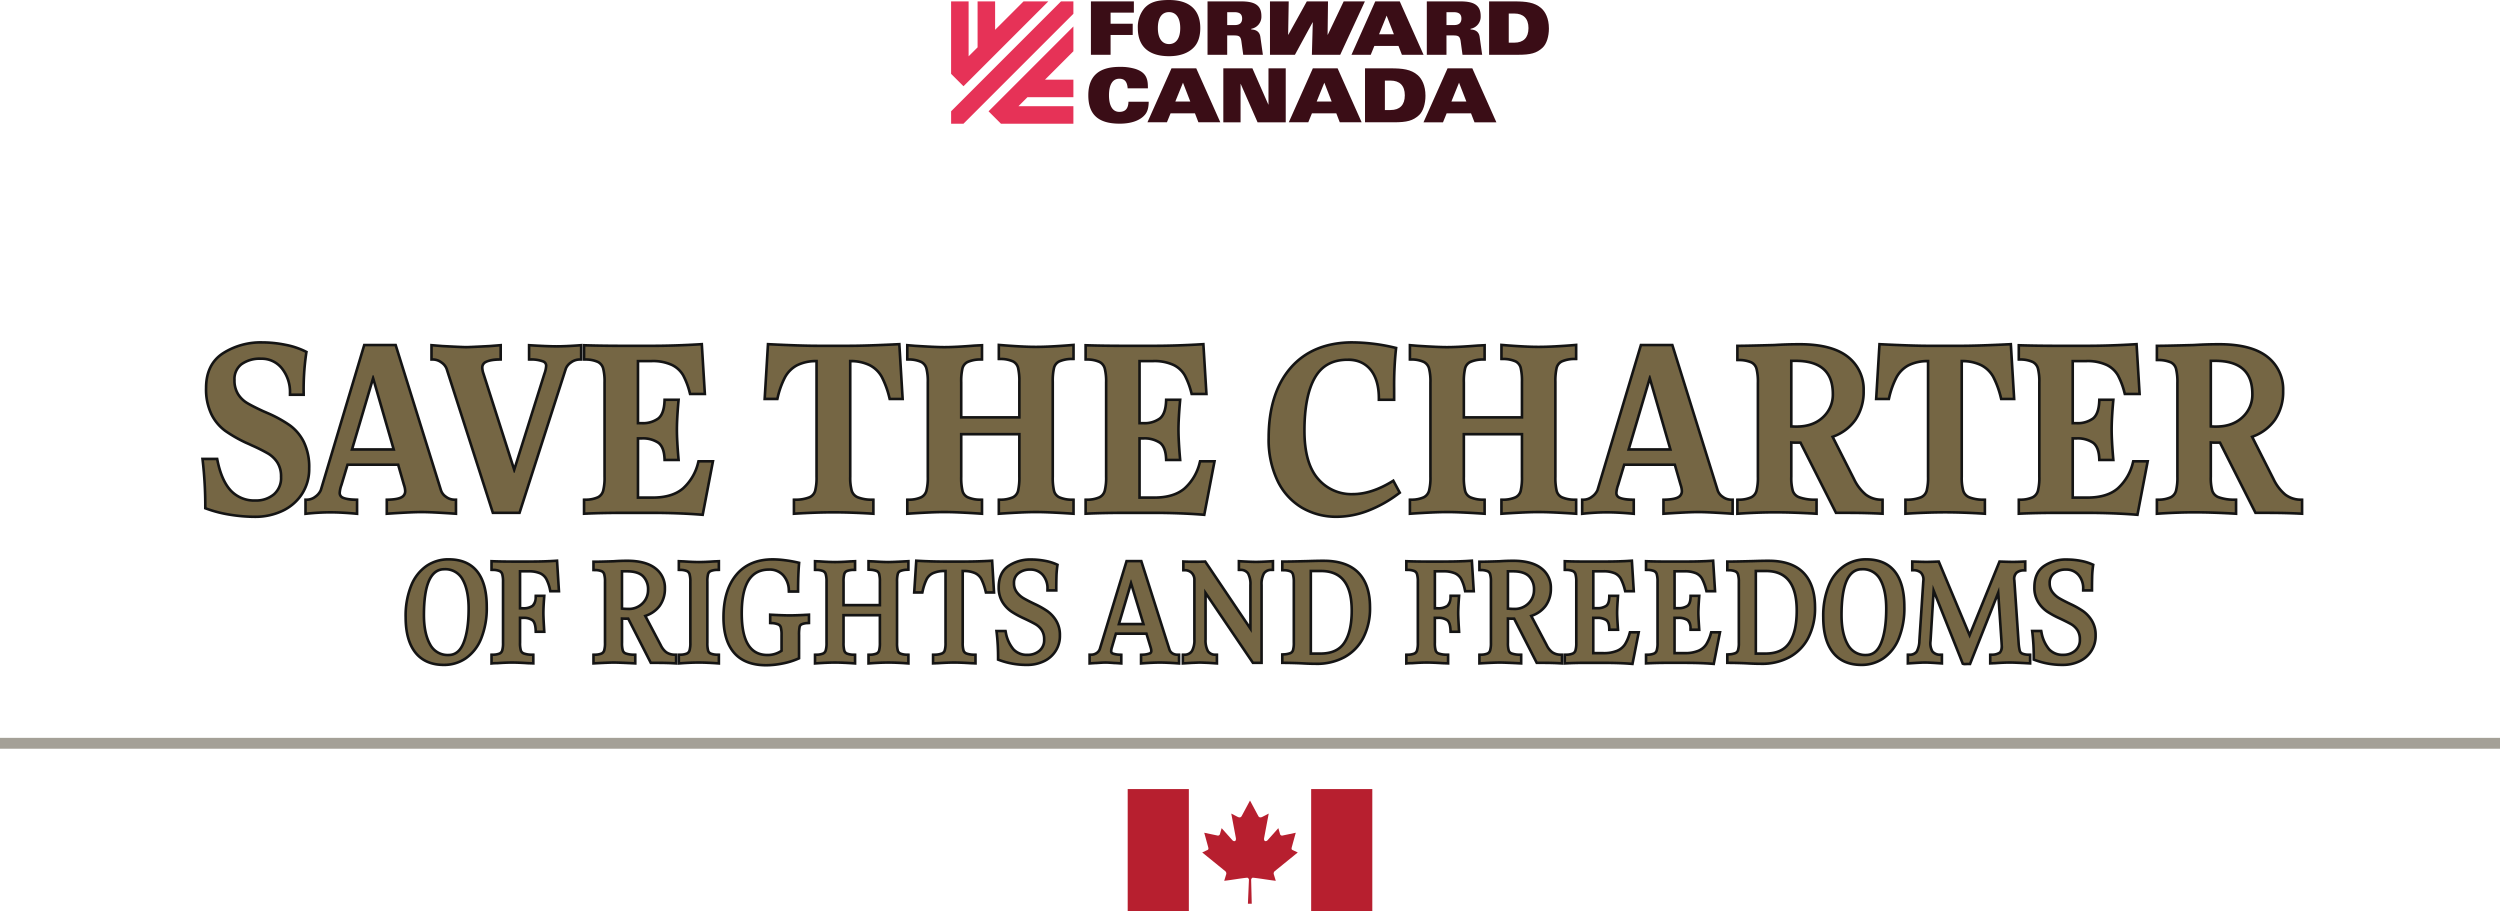 <svg xmlns="http://www.w3.org/2000/svg" xmlns:xlink="http://www.w3.org/1999/xlink" width="919.999" height="335.385" viewBox="0 0 919.999 335.385">
  <defs>
    <clipPath id="clip-path">
      <rect id="Rectangle_124" data-name="Rectangle 124" width="220" height="45.523" fill="none"/>
    </clipPath>
  </defs>
  <g id="Logo" transform="translate(82.796 80.725)">
    <g id="Charter" transform="translate(-82.796 26.28)">
      <rect id="Rectangle_122" data-name="Rectangle 122" width="22.504" height="45.01" transform="translate(482.505 183.37)" fill="#b71f2f"/>
      <rect id="Rectangle_123" data-name="Rectangle 123" width="22.504" height="45.01" transform="translate(414.991 183.37)" fill="#b71f2f"/>
      <path id="Path_474" data-name="Path 474" d="M246.122,95.737l-3.07,5.728c-.348.621-.974.563-1.6.217l-2.224-1.152,1.657,8.8c.348,1.609-.769,1.609-1.32.914l-3.881-4.344-.629,2.2a.751.751,0,0,1-.871.523l-4.905-1.032,1.287,4.685c.277,1.043.492,1.473-.277,1.75l-1.75.821,8.446,6.861a1.1,1.1,0,0,1,.383,1.148l-.738,2.426c2.908-.335,5.513-.838,8.423-1.15.256-.027.685.4.683.695l-.385,8.887h1.415l-.223-8.868c0-.3.387-.741.645-.714,2.91.312,5.515.815,8.423,1.15l-.74-2.426a1.106,1.106,0,0,1,.385-1.148l8.446-6.861-1.75-.821c-.769-.277-.554-.707-.279-1.75l1.289-4.685-4.905,1.032a.751.751,0,0,1-.871-.523l-.631-2.2-3.879,4.344c-.552.695-1.671.695-1.322-.914l1.657-8.8-2.222,1.152c-.625.347-1.249.4-1.6-.217" transform="translate(213.878 91.853)" fill="#b71f2f"/>
      <line id="Line_32" data-name="Line 32" x2="919.999" transform="translate(0 166.523)" fill="none" stroke="#a4a097" stroke-width="4"/>
      <path id="Path_475" data-name="Path 475" d="M57.818,72.822a58.01,58.01,0,0,1-9.273-.78,46.026,46.026,0,0,1-8.707-2.251l-.314-.116v-.337a147.4,147.4,0,0,0-.964-17.27l-.066-.54h5.4l.077.389c1.009,5.049,2.677,8.845,4.96,11.282a11.9,11.9,0,0,0,9.085,3.622,10.147,10.147,0,0,0,6.754-2.257A8.012,8.012,0,0,0,67.4,58.11a9.423,9.423,0,0,0-1.371-5.3A10.606,10.606,0,0,0,62.6,49.524a64.071,64.071,0,0,0-5.953-2.975c-.271-.134-.573-.277-.921-.436s-.751-.337-1.2-.528a50.994,50.994,0,0,1-7.693-4.408,16.865,16.865,0,0,1-5.033-6.026,21.152,21.152,0,0,1-1.99-9.757c0-5.763,2.093-10.051,6.22-12.746a25.836,25.836,0,0,1,14.4-4A43.319,43.319,0,0,1,69,9.53a28.765,28.765,0,0,1,7.436,2.464l.316.163-.062.35a91.091,91.091,0,0,0-.96,14.919v.484H70.692v-.484A14.009,14.009,0,0,0,67.7,18.2a9.417,9.417,0,0,0-7.66-3.552,11.575,11.575,0,0,0-7.205,2.029,6.835,6.835,0,0,0-2.571,5.811A9.482,9.482,0,0,0,51.595,27.7a10.141,10.141,0,0,0,3.372,3.281c1.388.821,3.359,1.822,5.862,2.977l2.215.962a46.687,46.687,0,0,1,7.689,4.311,16.9,16.9,0,0,1,5.033,6.026,21.173,21.173,0,0,1,1.992,9.757,16.891,16.891,0,0,1-2.693,9.462,17.345,17.345,0,0,1-7.265,6.22,23.391,23.391,0,0,1-9.981,2.127" transform="translate(36.025 10.353)" fill="#756644"/>
      <path id="Path_476" data-name="Path 476" d="M60.693,9.367a42.653,42.653,0,0,1,8.469.871,28.136,28.136,0,0,1,7.31,2.42,91,91,0,0,0-.968,15H71.437a14.423,14.423,0,0,0-3.1-9.534A9.967,9.967,0,0,0,60.306,14.4a11.986,11.986,0,0,0-7.5,2.129,7.352,7.352,0,0,0-2.759,6.195,9.926,9.926,0,0,0,1.4,5.469,10.577,10.577,0,0,0,3.533,3.436q2.131,1.26,5.9,3l2.226.968a45.666,45.666,0,0,1,7.6,4.259,16.337,16.337,0,0,1,4.89,5.856,20.615,20.615,0,0,1,1.936,9.534,16.338,16.338,0,0,1-2.615,9.2,16.765,16.765,0,0,1-7.064,6.049,22.8,22.8,0,0,1-9.776,2.081,57.2,57.2,0,0,1-9.2-.774,45.345,45.345,0,0,1-8.614-2.226A146.931,146.931,0,0,0,39.3,52.246h4.45Q45.3,59.99,48.836,63.764a12.312,12.312,0,0,0,9.437,3.775,10.576,10.576,0,0,0,7.068-2.371,8.433,8.433,0,0,0,2.805-6.824,9.839,9.839,0,0,0-1.452-5.566,11,11,0,0,0-3.581-3.436,63.991,63.991,0,0,0-6-3c-.259-.128-.565-.275-.921-.436s-.757-.339-1.21-.532a50.524,50.524,0,0,1-7.6-4.356A16.352,16.352,0,0,1,42.5,35.162a20.61,20.61,0,0,1-1.936-9.534q0-8.421,6-12.341a25.25,25.25,0,0,1,14.13-3.92m0-.968a26.315,26.315,0,0,0-14.658,4.077c-4.274,2.791-6.442,7.217-6.442,13.152a21.683,21.683,0,0,0,2.044,9.979,17.352,17.352,0,0,0,5.184,6.2,51.322,51.322,0,0,0,7.743,4.443c.484.207.881.383,1.231.542s.637.3.889.42a63.665,63.665,0,0,1,5.937,2.968,10.093,10.093,0,0,1,3.268,3.138,8.949,8.949,0,0,1,1.289,5.029,7.459,7.459,0,0,1-2.462,6.084,9.549,9.549,0,0,1-6.442,2.143A11.289,11.289,0,0,1,49.543,63.1c-2.22-2.371-3.848-6.088-4.84-11.046l-.155-.778H38.214l.13,1.082a146.809,146.809,0,0,1,.96,17.211v.672l.629.234a46.38,46.38,0,0,0,8.8,2.275,58.335,58.335,0,0,0,9.352.788,23.87,23.87,0,0,0,10.184-2.172,17.821,17.821,0,0,0,7.467-6.394A17.364,17.364,0,0,0,78.5,55.246a21.65,21.65,0,0,0-2.044-9.979,17.393,17.393,0,0,0-5.182-6.195,46.862,46.862,0,0,0-7.761-4.356l-2.246-.976c-2.464-1.138-4.423-2.133-5.794-2.944a9.626,9.626,0,0,1-3.213-3.128,9,9,0,0,1-1.251-4.944,6.387,6.387,0,0,1,2.383-5.43,11.117,11.117,0,0,1,6.909-1.926A8.971,8.971,0,0,1,67.6,18.746a13.552,13.552,0,0,1,2.871,8.915v.968h6v-.968a90.757,90.757,0,0,1,.952-14.836l.126-.7-.637-.327a29.255,29.255,0,0,0-7.559-2.507,43.83,43.83,0,0,0-8.661-.89" transform="translate(35.762 10.119)" fill="#141414"/>
      <path id="Path_477" data-name="Path 477" d="M58.077,66.062h.484A5.135,5.135,0,0,0,61.7,64.951a5.94,5.94,0,0,0,2.021-2.457L79.689,9.149H91.247L107.9,62.53a4.616,4.616,0,0,0,1.814,2.422,5.2,5.2,0,0,0,3.243,1.111h.484v5.163l-.517-.035c-5.775-.385-9.867-.579-12.165-.579-2.36,0-6.485.194-12.26.579l-.515.035V66.074l.47-.012a11.023,11.023,0,0,0,5.033-.945,2.467,2.467,0,0,0,1.272-2.249A7.555,7.555,0,0,0,94.3,60.6l-2.131-7.412H73.537l-2.218,7.4a10.418,10.418,0,0,0-.658,2.958,1.849,1.849,0,0,0,1.1,1.752,12.266,12.266,0,0,0,4.816.765l.47.012v5.163l-.527-.046c-3.587-.319-6.764-.482-9.443-.482a84.692,84.692,0,0,0-8.467.48l-.534.056Zm32.46-18.487L82.951,21.341,75.18,47.575Z" transform="translate(54.351 10.821)" fill="#756644"/>
      <path id="Path_478" data-name="Path 478" d="M91.125,9.867l16.549,53.042a5.063,5.063,0,0,0,1.984,2.662,5.715,5.715,0,0,0,3.535,1.21v4.162q-8.711-.581-12.2-.581-3.58,0-12.291.581V66.78q3.772-.1,5.273-1.016a2.943,2.943,0,0,0,1.5-2.662A8.006,8.006,0,0,0,95,60.683l-2.228-7.743H73.41l-2.321,7.743a10.749,10.749,0,0,0-.679,3.1,2.333,2.333,0,0,0,1.357,2.178,12.565,12.565,0,0,0,5.031.823v4.162q-5.421-.485-9.486-.484a84.57,84.57,0,0,0-8.518.484V66.78a5.575,5.575,0,0,0,3.436-1.21,6.358,6.358,0,0,0,2.178-2.662L80.285,9.867ZM74.766,48.293h16.65L83.382,20.514h-.389L74.766,48.293M91.836,8.9H79.563l-.205.691L63.482,62.63A5.491,5.491,0,0,1,61.648,64.8a4.594,4.594,0,0,1-2.853,1.014h-.968v6.2l1.067-.108a84.321,84.321,0,0,1,8.419-.478c2.666,0,5.827.161,9.4.48L77.766,72V65.838l-.943-.025c-2.848-.074-4.073-.426-4.6-.709a1.372,1.372,0,0,1-.846-1.324,9.616,9.616,0,0,1,.629-2.791l2.124-7.081h17.91l2.025,7.043a7.272,7.272,0,0,1,.447,2.153,2,2,0,0,1-1.04,1.837c-.585.358-1.891.8-4.793.873l-.943.023v6.14l1.032-.068c5.763-.385,9.877-.579,12.227-.579,2.286,0,6.369.194,12.132.579l1.034.068V65.813h-.968a4.723,4.723,0,0,1-2.95-1.014,4.133,4.133,0,0,1-1.632-2.139L92.049,9.578ZM76.063,47.325,83.179,23.3l6.948,24.028Z" transform="translate(54.118 10.587)" fill="#141414"/>
      <path id="Path_479" data-name="Path 479" d="M104.614,70.875,87.567,17.789a5.093,5.093,0,0,0-1.9-2.275,5.281,5.281,0,0,0-3.152-1.069h-.484V9.178l4.1.333c4.847.256,7.769.385,8.673.385.838,0,3.728-.13,8.589-.387l4.09-.331v5.256l-.47.012a11.672,11.672,0,0,0-5,.906,2.272,2.272,0,0,0-1.3,2.095,7.537,7.537,0,0,0,.459,2.267l11.3,35.31,11.108-35.3a10.474,10.474,0,0,0,.654-2.952,1.687,1.687,0,0,0-1.088-1.6,12.8,12.8,0,0,0-4.733-.724l-.47-.014V9.188l.515.031c4.152.257,7.4.387,9.648.387s5.1-.13,8.481-.387l.521-.039v5.265h-.484a5.358,5.358,0,0,0-3.248,1.069A5.081,5.081,0,0,0,131.46,17.8L114.417,70.875Z" transform="translate(76.765 10.848)" fill="#756644"/>
      <path id="Path_480" data-name="Path 480" d="M136.851,9.956v4.259a5.868,5.868,0,0,0-3.533,1.161,5.517,5.517,0,0,0-2.081,2.517L114.3,70.645h-9.1L88.262,17.893a5.529,5.529,0,0,0-2.081-2.517,5.731,5.731,0,0,0-3.436-1.161V9.956l3.581.29q7.355.389,8.711.387,1.257,0,8.614-.387l3.581-.29v4.259a12.048,12.048,0,0,0-5.227.968,2.748,2.748,0,0,0-1.549,2.517,7.935,7.935,0,0,0,.484,2.42l11.615,36.3h.29l11.421-36.3a10.8,10.8,0,0,0,.678-3.1,2.172,2.172,0,0,0-1.355-2.033,13.153,13.153,0,0,0-4.936-.774V9.956q6.29.389,9.679.387t8.518-.387M108.2,8.907l-1.045.085-3.581.29c-6.019.317-7.966.383-8.537.383-.894,0-3.808-.13-8.659-.385l-3.556-.288-1.045-.085v6.276h.968a4.735,4.735,0,0,1,2.867.978,4.613,4.613,0,0,1,1.738,2.06l16.929,52.72.217.672h10.51l.215-.672,16.939-52.751a4.62,4.62,0,0,1,1.729-2.029,4.879,4.879,0,0,1,2.964-.978h.968V8.913l-1.04.079c-3.374.254-6.214.383-8.446.383s-5.475-.13-9.619-.385l-1.028-.064v6.231l.943.025a11.853,11.853,0,0,1,4.53.674,1.2,1.2,0,0,1,.819,1.165,9.658,9.658,0,0,1-.627,2.791L112.7,53.675l-10.833-33.85a7.089,7.089,0,0,1-.437-2.126,1.785,1.785,0,0,1,1.055-1.673c.61-.343,1.932-.769,4.778-.844l.943-.025V8.907Z" transform="translate(76.531 10.594)" fill="#141414"/>
      <path id="Path_481" data-name="Path 481" d="M154.255,71.732c-5.755-.447-11.963-.676-18.448-.676H125.643c-5.267,0-10.016.1-14.11.288l-.507.025V66.23l.47-.014a10.88,10.88,0,0,0,4.671-.91,3.809,3.809,0,0,0,1.9-2.373,19.43,19.43,0,0,0,.511-5.138V23.048a19.45,19.45,0,0,0-.511-5.138,3.815,3.815,0,0,0-1.9-2.373,10.876,10.876,0,0,0-4.671-.91l-.47-.014V9.385l.5.015c4.065.128,8.814.194,14.118.194h10.163c5.829,0,11.909-.2,18.069-.579l.484-.031,1.125,18.323h-5.436l-.095-.362a28.391,28.391,0,0,0-2.424-6.47,9.626,9.626,0,0,0-4.106-3.821,16.832,16.832,0,0,0-7.617-1.446h-4.938V38.051h1.357a9.579,9.579,0,0,0,6.131-1.731c1.4-1.129,2.166-3.287,2.29-6.419l.017-.465h5.157l-.046.527c-.385,4.29-.581,7.825-.581,10.508,0,2.619.2,6.187.581,10.606l.045.525h-5.153l-.019-.463c-.124-2.867-.889-4.843-2.275-5.875a10.2,10.2,0,0,0-6.146-1.6h-1.357V65.443h5.422c4.826,0,8.593-1.148,11.2-3.415a18.565,18.565,0,0,0,5.562-9.58l.095-.362h5.314l-3.773,19.682Z" transform="translate(103.902 10.667)" fill="#756644"/>
      <path id="Path_482" data-name="Path 482" d="M154.14,9.745,155.2,27.071h-4.549a28.618,28.618,0,0,0-2.468-6.582,10.047,10.047,0,0,0-4.307-4.017,17.226,17.226,0,0,0-7.84-1.5h-5.42V38.782h1.839a9.992,9.992,0,0,0,6.437-1.839q2.274-1.838,2.468-6.775h4.162q-.581,6.484-.581,10.55,0,3.969.581,10.647h-4.162q-.195-4.547-2.468-6.243a10.62,10.62,0,0,0-6.437-1.694h-1.839V66.175h5.9q7.451,0,11.518-3.533a18.946,18.946,0,0,0,5.711-9.824h4.356L154.527,71.5q-8.711-.679-18.487-.678H125.877q-7.939,0-14.132.29V66.949a11.277,11.277,0,0,0,4.888-.968,4.311,4.311,0,0,0,2.129-2.662,19.723,19.723,0,0,0,.532-5.275V23.3a19.733,19.733,0,0,0-.532-5.275,4.311,4.311,0,0,0-2.129-2.662,11.305,11.305,0,0,0-4.888-.968V10.132q6.194.195,14.132.194H136.04q8.807,0,18.1-.581m.906-1.026-.966.06c-6.15.383-12.221.579-18.04.579H125.877c-5.3,0-10.041-.066-14.1-.194l-1-.031v6.2l.939.029a10.47,10.47,0,0,1,4.452.85,3.351,3.351,0,0,1,1.667,2.089,19,19,0,0,1,.492,5V58.044a18.906,18.906,0,0,1-.494,5,3.337,3.337,0,0,1-1.665,2.087,10.444,10.444,0,0,1-4.452.85l-.939.027v6.117l1.012-.048c4.088-.192,8.827-.288,14.087-.288H136.04c6.473,0,12.668.226,18.412.676l.863.066.163-.85L159.059,53l.221-1.15h-6.274l-.19.724a18.091,18.091,0,0,1-5.409,9.337c-2.515,2.188-6.177,3.3-10.883,3.3h-4.936V44.4h.871a9.748,9.748,0,0,1,5.858,1.5c1.264.941,1.963,2.8,2.081,5.509l.039.925h6.144l-.091-1.051c-.383-4.4-.577-7.958-.577-10.564,0-2.668.194-6.189.577-10.463l.095-1.055h-6.15l-.039.929c-.118,2.987-.827,5.025-2.11,6.061a9.112,9.112,0,0,1-5.827,1.624h-.871V15.94h4.452a16.4,16.4,0,0,1,7.4,1.392,9.146,9.146,0,0,1,3.9,3.63,27.855,27.855,0,0,1,2.377,6.355l.19.722h6.326l-.064-1.028L155.106,9.687Z" transform="translate(103.67 10.419)" fill="#141414"/>
      <path id="Path_483" data-name="Path 483" d="M184.851,71.342c-5.2-.321-9.942-.484-14.1-.484s-8.9.163-14.1.484l-.513.033V66.226l.47-.012a13.464,13.464,0,0,0,5.314-.918,3.736,3.736,0,0,0,2.027-2.368,19.424,19.424,0,0,0,.513-5.138V15.207a15.74,15.74,0,0,0-7.174,1.535,10.916,10.916,0,0,0-4.406,4.359,30.811,30.811,0,0,0-2.759,7.67l-.089.372H145.36l1.222-20.156.48.023c7.7.385,13.721.581,17.881.581h11.421c4.288,0,10.37-.2,18.075-.581l.478-.023,1.221,20.156h-4.762l-.093-.364a33.869,33.869,0,0,0-2.809-7.728,10.634,10.634,0,0,0-4.4-4.307,16.039,16.039,0,0,0-7.225-1.537V57.791a17.791,17.791,0,0,0,.556,5.126,3.881,3.881,0,0,0,2.124,2.375,13.836,13.836,0,0,0,5.366.921l.472.012v5.149Z" transform="translate(136.034 10.67)" fill="#756644"/>
      <path id="Path_484" data-name="Path 484" d="M194.712,9.739l1.16,19.165H192a34.044,34.044,0,0,0-2.853-7.84,11.048,11.048,0,0,0-4.6-4.5,16.924,16.924,0,0,0-7.937-1.6V58.038a18.129,18.129,0,0,0,.581,5.275,4.373,4.373,0,0,0,2.371,2.662,14.22,14.22,0,0,0,5.565.968v4.162q-7.843-.485-14.132-.484t-14.132.484V66.943a13.828,13.828,0,0,0,5.517-.968,4.223,4.223,0,0,0,2.273-2.662,19.627,19.627,0,0,0,.534-5.275V14.966a16.611,16.611,0,0,0-7.889,1.6,11.332,11.332,0,0,0-4.6,4.549A31.13,31.13,0,0,0,149.9,28.9h-3.773l1.161-19.165q11.615.581,17.906.581h11.421q6.484,0,18.1-.581m.908-1.014-.956.048c-7.7.383-13.771.579-18.052.579H165.191c-4.152,0-10.161-.2-17.858-.579l-.956-.048-.058.956-1.162,19.165-.062,1.026h5.566l.178-.741a30.315,30.315,0,0,1,2.71-7.546,10.435,10.435,0,0,1,4.212-4.17,14.758,14.758,0,0,1,6.462-1.465V58.038a18.9,18.9,0,0,1-.494,5,3.272,3.272,0,0,1-1.779,2.073,13.067,13.067,0,0,1-5.109.865L155.9,66v6.137l1.026-.064c5.188-.319,9.923-.482,14.074-.482s8.884.163,14.072.482l1.028.064V66l-.945-.023a13.433,13.433,0,0,1-5.167-.871,3.427,3.427,0,0,1-1.874-2.089,17.355,17.355,0,0,1-.532-4.977V15.95a15.073,15.073,0,0,1,6.514,1.467,10.146,10.146,0,0,1,4.2,4.114,33.312,33.312,0,0,1,2.764,7.614l.186.728H196.9l-.062-1.026L195.678,9.681Z" transform="translate(135.786 10.424)" fill="#141414"/>
      <path id="Path_485" data-name="Path 485" d="M233.132,71.211c-5.775-.385-10.258-.579-13.324-.579-2.942,0-7.36.194-13.133.579l-.519.035V66.095l.472-.012a11.2,11.2,0,0,0,4.768-.91,3.656,3.656,0,0,0,1.847-2.364,21.335,21.335,0,0,0,.465-5.149V41.98H192.317V57.66a21.232,21.232,0,0,0,.468,5.149,3.609,3.609,0,0,0,1.885,2.36,11.528,11.528,0,0,0,4.822.914l.472.012v5.151l-.517-.035c-5.775-.385-10.26-.579-13.326-.579-2.939,0-7.356.194-13.131.579l-.517.035V66.1l.468-.014a10.913,10.913,0,0,0,4.673-.91,3.818,3.818,0,0,0,1.9-2.375,19.437,19.437,0,0,0,.509-5.138V22.914a19.457,19.457,0,0,0-.509-5.138,3.813,3.813,0,0,0-1.9-2.375,10.913,10.913,0,0,0-4.673-.908l-.468-.015V9.224l2.85.238c4.977.319,8.616.482,10.8.482,2.745,0,6.543-.2,11.286-.579l2.557-.124v5.236l-.472.015a11.561,11.561,0,0,0-4.818.91,3.607,3.607,0,0,0-1.893,2.317,21.332,21.332,0,0,0-.465,5.194V35.787h21.391V22.72a21.357,21.357,0,0,0-.465-5.149,3.656,3.656,0,0,0-1.847-2.364,11.2,11.2,0,0,0-4.768-.908l-.472-.015V9.127l.527.045c5.382.447,9.8.676,13.125.676,3.454,0,7.935-.228,13.317-.676l.525-.045v5.157l-.47.015a11.546,11.546,0,0,0-4.822.912,3.607,3.607,0,0,0-1.887,2.36A21.136,21.136,0,0,0,226,22.72V57.66a21.115,21.115,0,0,0,.47,5.149,3.607,3.607,0,0,0,1.887,2.36,11.487,11.487,0,0,0,4.818.914l.474.012v5.151Z" transform="translate(161.409 10.801)" fill="#756644"/>
      <path id="Path_486" data-name="Path 486" d="M233.4,9.907v4.162a11.962,11.962,0,0,0-5.033.968,4.1,4.1,0,0,0-2.129,2.662,21.574,21.574,0,0,0-.484,5.275V57.916a21.552,21.552,0,0,0,.484,5.275,4.091,4.091,0,0,0,2.129,2.662,11.871,11.871,0,0,0,5.033.968v4.162q-8.711-.578-13.357-.581-4.454,0-13.164.581V66.821a11.522,11.522,0,0,0,4.985-.968,4.126,4.126,0,0,0,2.081-2.662,21.649,21.649,0,0,0,.484-5.275V41.752H192.067V57.916a21.552,21.552,0,0,0,.484,5.275,4.091,4.091,0,0,0,2.129,2.662,11.872,11.872,0,0,0,5.033.968v4.162Q191,70.4,186.357,70.4q-4.451,0-13.164.581V66.821a11.249,11.249,0,0,0,4.888-.968,4.3,4.3,0,0,0,2.129-2.662,19.723,19.723,0,0,0,.532-5.275V23.17a19.749,19.749,0,0,0-.532-5.277,4.316,4.316,0,0,0-2.129-2.662,11.305,11.305,0,0,0-4.888-.968V10l2.323.194q7.55.485,10.841.484,4.161,0,11.325-.579l2.033-.1v4.259a11.932,11.932,0,0,0-5.033.968,4.091,4.091,0,0,0-2.129,2.615,21.464,21.464,0,0,0-.484,5.324V36.525h22.359V22.974a21.67,21.67,0,0,0-.484-5.275,4.14,4.14,0,0,0-2.081-2.662,11.608,11.608,0,0,0-4.985-.968V9.907q8.131.679,13.164.679,5.227,0,13.357-.679m.968-1.051-1.049.087c-5.368.447-9.834.676-13.276.676-3.312,0-7.714-.228-13.084-.676l-1.047-.087V15.01l.939.027a10.773,10.773,0,0,1,4.551.85,3.192,3.192,0,0,1,1.611,2.066,20.937,20.937,0,0,1,.449,5.022V35.557H193.035V23.17a20.694,20.694,0,0,1,.449-5.064,3.137,3.137,0,0,1,1.649-2.019,11.135,11.135,0,0,1,4.609-.856l.939-.027V8.99l-1.014.048-2.033.1c-4.762.385-8.547.579-11.278.579-2.172,0-5.8-.161-10.779-.482l-2.306-.192-1.047-.087V15.2l.939.027a10.47,10.47,0,0,1,4.452.85,3.351,3.351,0,0,1,1.667,2.089,19.005,19.005,0,0,1,.492,5V57.916a19.005,19.005,0,0,1-.492,5A3.345,3.345,0,0,1,177.618,65a10.456,10.456,0,0,1-4.454.852l-.939.027v6.137l1.032-.07c5.765-.383,10.171-.579,13.1-.579,3.057,0,7.528.2,13.293.579l1.032.07V65.88l-.941-.025A11.1,11.1,0,0,1,195.134,65a3.141,3.141,0,0,1-1.647-2.058,20.736,20.736,0,0,1-.451-5.023V42.72h20.423v15.2a20.8,20.8,0,0,1-.451,5.023A3.175,3.175,0,0,1,211.4,65a10.761,10.761,0,0,1-4.549.852l-.941.025v6.139l1.032-.07c5.763-.383,10.171-.579,13.1-.579,3.057,0,7.528.2,13.293.579l1.032.07V65.88l-.941-.025A11.105,11.105,0,0,1,228.817,65a3.14,3.14,0,0,1-1.647-2.058,20.738,20.738,0,0,1-.451-5.023V22.974a20.851,20.851,0,0,1,.449-5.022,3.153,3.153,0,0,1,1.649-2.06,11.114,11.114,0,0,1,4.607-.856l.941-.027V8.856Z" transform="translate(161.175 10.547)" fill="#141414"/>
      <path id="Path_487" data-name="Path 487" d="M249.6,71.732c-5.755-.447-11.964-.676-18.449-.676H220.991c-5.267,0-10.016.1-14.11.288l-.507.025V66.23l.47-.014a10.88,10.88,0,0,0,4.671-.91,3.809,3.809,0,0,0,1.9-2.373,19.429,19.429,0,0,0,.511-5.138V23.048a19.449,19.449,0,0,0-.511-5.138,3.815,3.815,0,0,0-1.9-2.373,10.876,10.876,0,0,0-4.671-.91l-.47-.014V9.385l.5.015c4.065.128,8.814.194,14.118.194h10.163c5.829,0,11.909-.2,18.069-.579l.484-.031,1.125,18.323H245.4l-.095-.362a28.4,28.4,0,0,0-2.424-6.47,9.626,9.626,0,0,0-4.106-3.821,16.832,16.832,0,0,0-7.617-1.446h-4.938V38.051h1.357A9.578,9.578,0,0,0,233.7,36.32c1.4-1.129,2.166-3.287,2.29-6.419l.017-.465h5.157l-.046.527c-.385,4.29-.581,7.825-.581,10.508,0,2.619.2,6.187.581,10.606l.045.525h-5.153l-.019-.463c-.124-2.867-.889-4.843-2.275-5.875a10.2,10.2,0,0,0-6.146-1.6h-1.357V65.443h5.422c4.826,0,8.593-1.148,11.2-3.415a18.565,18.565,0,0,0,5.562-9.58l.095-.362h5.314l-3.773,19.682Z" transform="translate(193.132 10.667)" fill="#756644"/>
      <path id="Path_488" data-name="Path 488" d="M249.488,9.745l1.065,17.326H246a28.62,28.62,0,0,0-2.468-6.582,10.047,10.047,0,0,0-4.307-4.017,17.226,17.226,0,0,0-7.84-1.5h-5.42V38.782h1.839a9.992,9.992,0,0,0,6.437-1.839q2.274-1.838,2.468-6.775h4.162q-.581,6.484-.581,10.55,0,3.969.581,10.647h-4.162q-.195-4.547-2.468-6.243a10.62,10.62,0,0,0-6.437-1.694h-1.839V66.175h5.9q7.451,0,11.518-3.533a18.947,18.947,0,0,0,5.711-9.824h4.356L249.875,71.5q-8.711-.679-18.487-.678H221.225q-7.939,0-14.132.29V66.949a11.277,11.277,0,0,0,4.888-.968,4.311,4.311,0,0,0,2.129-2.662,19.722,19.722,0,0,0,.532-5.275V23.3a19.732,19.732,0,0,0-.532-5.275,4.311,4.311,0,0,0-2.129-2.662,11.305,11.305,0,0,0-4.888-.968V10.132q6.194.195,14.132.194h10.163q8.807,0,18.1-.581m.906-1.026-.966.06c-6.15.383-12.221.579-18.04.579H221.225c-5.3,0-10.041-.066-14.1-.194l-1-.031v6.2l.939.029a10.47,10.47,0,0,1,4.452.85,3.351,3.351,0,0,1,1.667,2.089,19,19,0,0,1,.492,5V58.044a18.907,18.907,0,0,1-.494,5,3.343,3.343,0,0,1-1.665,2.087,10.444,10.444,0,0,1-4.452.85l-.939.027v6.117l1.012-.048c4.089-.192,8.827-.288,14.087-.288h10.163c6.473,0,12.668.226,18.412.676l.863.066.163-.85L254.407,53l.221-1.15h-6.274l-.19.724a18.092,18.092,0,0,1-5.409,9.337c-2.515,2.188-6.177,3.3-10.883,3.3h-4.936V44.4h.871a9.748,9.748,0,0,1,5.858,1.5c1.264.941,1.963,2.8,2.081,5.509l.039.925h6.144l-.091-1.051c-.383-4.4-.577-7.958-.577-10.564,0-2.668.194-6.189.577-10.463l.095-1.055h-6.15l-.039.929c-.118,2.987-.827,5.025-2.11,6.061a9.112,9.112,0,0,1-5.827,1.624h-.871V15.94h4.452a16.389,16.389,0,0,1,7.4,1.392,9.147,9.147,0,0,1,3.9,3.63,27.853,27.853,0,0,1,2.377,6.355l.19.722h6.326l-.064-1.028L250.454,9.687Z" transform="translate(192.9 10.419)" fill="#141414"/>
      <path id="Path_489" data-name="Path 489" d="M266.242,72.822a25.027,25.027,0,0,1-12.778-3.308,23.184,23.184,0,0,1-9-9.879,35.094,35.094,0,0,1-3.295-15.851c0-10.908,2.726-19.581,8.1-25.774,5.393-6.212,13.09-9.362,22.87-9.362a69.216,69.216,0,0,1,15.5,1.947l.422.1-.052.432a126.219,126.219,0,0,0-.674,14.461V29.75h-5.614v-.484c0-4.51-1.022-8.055-3.037-10.535a10.353,10.353,0,0,0-8.481-3.694c-5.54,0-9.474,2.153-12.018,6.58-2.557,4.454-3.854,11.034-3.854,19.554,0,7.91,1.669,13.843,4.962,17.637A16.275,16.275,0,0,0,272.146,64.5c4.536,0,9.4-1.572,14.461-4.671l.436-.267,2.377,4.4-.333.252a46.221,46.221,0,0,1-11.4,6.406,32.4,32.4,0,0,1-11.448,2.209" transform="translate(225.699 10.353)" fill="#756644"/>
      <path id="Path_490" data-name="Path 490" d="M272.38,9.367A68.232,68.232,0,0,1,287.77,11.3a125.987,125.987,0,0,0-.676,14.519V29.5h-4.648q0-6.969-3.146-10.841a10.767,10.767,0,0,0-8.856-3.872q-8.52,0-12.438,6.824T254.089,41.4q0,12.1,5.082,17.955a16.663,16.663,0,0,0,13.21,5.856q6.969,0,14.714-4.743l1.936,3.581a45.482,45.482,0,0,1-11.278,6.34,31.744,31.744,0,0,1-11.276,2.178,24.444,24.444,0,0,1-12.533-3.243,22.592,22.592,0,0,1-8.808-9.679,34.439,34.439,0,0,1-3.244-15.632q0-16.261,7.985-25.456t22.5-9.2m0-.968c-9.927,0-17.744,3.206-23.236,9.528-5.455,6.284-8.221,15.063-8.221,26.091a35.554,35.554,0,0,0,3.347,16.067,23.647,23.647,0,0,0,9.186,10.08,25.49,25.49,0,0,0,13.02,3.374,32.861,32.861,0,0,0,11.619-2.24,46.689,46.689,0,0,0,11.518-6.473l.664-.5-.4-.732-1.936-3.581-.486-.9-.871.534c-4.983,3.053-9.762,4.6-14.207,4.6a15.608,15.608,0,0,1-12.48-5.523c-3.214-3.7-4.843-9.53-4.843-17.32,0-8.434,1.276-14.933,3.79-19.312,2.451-4.265,6.245-6.338,11.6-6.338,3.533,0,6.183,1.15,8.105,3.514,1.944,2.393,2.929,5.835,2.929,10.231v.968h6.584V25.821a125.255,125.255,0,0,1,.67-14.4l.1-.861-.846-.2A69.593,69.593,0,0,0,272.38,8.4" transform="translate(225.464 10.119)" fill="#141414"/>
      <path id="Path_491" data-name="Path 491" d="M328.679,71.211c-5.775-.385-10.258-.579-13.326-.579-2.937,0-7.356.194-13.131.579l-.517.035V66.095l.472-.012a11.162,11.162,0,0,0,4.764-.91,3.647,3.647,0,0,0,1.849-2.364,21.317,21.317,0,0,0,.466-5.149V41.98H287.864V57.66a21.25,21.25,0,0,0,.467,5.149,3.608,3.608,0,0,0,1.891,2.36,11.493,11.493,0,0,0,4.818.914l.47.012v5.151L295,71.211c-5.777-.385-10.258-.579-13.324-.579-2.941,0-7.358.194-13.133.579l-.517.035V66.1l.47-.014a10.893,10.893,0,0,0,4.669-.91,3.815,3.815,0,0,0,1.9-2.375,19.324,19.324,0,0,0,.511-5.138V22.914a19.344,19.344,0,0,0-.511-5.138,3.815,3.815,0,0,0-1.9-2.375,10.889,10.889,0,0,0-4.671-.908l-.469-.015V9.224l2.848.238c4.981.319,8.618.482,10.8.482,2.745,0,6.541-.2,11.284-.579l2.555-.124v5.236l-.47.015a11.561,11.561,0,0,0-4.818.91,3.61,3.61,0,0,0-1.891,2.317,21.125,21.125,0,0,0-.467,5.194V35.787h21.393V22.72a21.338,21.338,0,0,0-.466-5.149,3.649,3.649,0,0,0-1.849-2.364,11.169,11.169,0,0,0-4.764-.908l-.472-.015V9.127l.525.045c5.382.447,9.8.676,13.123.676,3.455,0,7.937-.228,13.319-.676l.525-.045v5.157l-.472.015a11.55,11.55,0,0,0-4.82.912,3.6,3.6,0,0,0-1.887,2.36,21.152,21.152,0,0,0-.468,5.149V57.66a21.131,21.131,0,0,0,.468,5.149,3.6,3.6,0,0,0,1.887,2.36,11.5,11.5,0,0,0,4.82.914l.472.012v5.151Z" transform="translate(250.824 10.801)" fill="#756644"/>
      <path id="Path_492" data-name="Path 492" d="M328.946,9.907v4.162a11.979,11.979,0,0,0-5.035.968,4.107,4.107,0,0,0-2.128,2.662,21.573,21.573,0,0,0-.484,5.275V57.916a21.552,21.552,0,0,0,.484,5.275,4.093,4.093,0,0,0,2.128,2.662,11.888,11.888,0,0,0,5.035.968v4.162q-8.711-.578-13.357-.581-4.454,0-13.164.581V66.821a11.521,11.521,0,0,0,4.985-.968,4.132,4.132,0,0,0,2.081-2.662,21.647,21.647,0,0,0,.484-5.275V41.752H287.614V57.916a21.552,21.552,0,0,0,.484,5.275,4.1,4.1,0,0,0,2.131,2.662,11.872,11.872,0,0,0,5.033.968v4.162q-8.711-.578-13.357-.581-4.454,0-13.166.581V66.821a11.259,11.259,0,0,0,4.89-.968,4.291,4.291,0,0,0,2.127-2.662,19.627,19.627,0,0,0,.534-5.275V23.17a19.653,19.653,0,0,0-.534-5.277,4.307,4.307,0,0,0-2.127-2.662,11.316,11.316,0,0,0-4.89-.968V10l2.325.194q7.55.485,10.841.484,4.161,0,11.325-.579l2.033-.1v4.259a11.932,11.932,0,0,0-5.033.968,4.1,4.1,0,0,0-2.131,2.615,21.464,21.464,0,0,0-.484,5.324V36.525h22.361V22.974a21.669,21.669,0,0,0-.484-5.275,4.146,4.146,0,0,0-2.081-2.662,11.608,11.608,0,0,0-4.985-.968V9.907q8.13.679,13.164.679,5.224,0,13.357-.679m.968-1.051-1.049.087c-5.368.447-9.834.676-13.276.676-3.314,0-7.716-.228-13.084-.676l-1.047-.087V15.01l.939.027a10.772,10.772,0,0,1,4.551.85,3.2,3.2,0,0,1,1.611,2.067,20.909,20.909,0,0,1,.449,5.02V35.557H288.582V23.17a20.7,20.7,0,0,1,.449-5.064,3.145,3.145,0,0,1,1.651-2.019,11.132,11.132,0,0,1,4.607-.856l.941-.027V8.99l-1.014.048-2.033.1c-4.762.385-8.547.579-11.278.579-2.172,0-5.8-.161-10.779-.482l-2.306-.192-1.049-.087V15.2l.941.027a10.47,10.47,0,0,1,4.453.85,3.348,3.348,0,0,1,1.665,2.089,18.907,18.907,0,0,1,.494,5V57.916a18.887,18.887,0,0,1-.494,5A3.345,3.345,0,0,1,273.165,65a10.447,10.447,0,0,1-4.453.852l-.941.027v6.137l1.034-.07c5.763-.383,10.171-.579,13.1-.579,3.057,0,7.528.2,13.291.579l1.034.07V65.88l-.941-.025A11.1,11.1,0,0,1,290.683,65a3.149,3.149,0,0,1-1.649-2.058,20.837,20.837,0,0,1-.451-5.023V42.72h20.425v15.2a20.8,20.8,0,0,1-.451,5.023A3.175,3.175,0,0,1,306.947,65a10.761,10.761,0,0,1-4.549.852l-.941.025v6.139l1.032-.07c5.763-.383,10.171-.579,13.1-.579,3.057,0,7.528.2,13.293.579l1.032.07V65.88l-.941-.025A11.108,11.108,0,0,1,324.364,65a3.137,3.137,0,0,1-1.645-2.058,20.735,20.735,0,0,1-.451-5.023V22.974a20.848,20.848,0,0,1,.449-5.022,3.149,3.149,0,0,1,1.647-2.06,11.124,11.124,0,0,1,4.609-.856l.941-.027V8.856Z" transform="translate(250.591 10.547)" fill="#141414"/>
      <path id="Path_493" data-name="Path 493" d="M300.772,66.062h.484a5.13,5.13,0,0,0,3.142-1.111,5.9,5.9,0,0,0,2.021-2.457L322.382,9.149h11.559L350.6,62.53a4.616,4.616,0,0,0,1.814,2.422,5.2,5.2,0,0,0,3.241,1.111h.484v5.163l-.517-.035c-5.775-.385-9.865-.579-12.163-.579-2.362,0-6.483.194-12.26.579l-.515.035V66.074l.472-.012a11.02,11.02,0,0,0,5.031-.945,2.467,2.467,0,0,0,1.272-2.249A7.556,7.556,0,0,0,337,60.6l-2.131-7.412H316.232l-2.22,7.4a10.493,10.493,0,0,0-.656,2.958,1.844,1.844,0,0,0,1.1,1.75,12.205,12.205,0,0,0,4.816.767l.47.012v5.163l-.527-.046c-3.587-.319-6.764-.482-9.443-.482a84.691,84.691,0,0,0-8.467.48l-.534.056ZM333.23,47.575l-7.585-26.234-7.77,26.234Z" transform="translate(281.473 10.821)" fill="#756644"/>
      <path id="Path_494" data-name="Path 494" d="M333.82,9.867,350.37,62.909a5.053,5.053,0,0,0,1.984,2.662,5.713,5.713,0,0,0,3.533,1.21v4.162q-8.711-.581-12.2-.581-3.58,0-12.291.581V66.78q3.772-.1,5.273-1.016a2.943,2.943,0,0,0,1.5-2.662,8,8,0,0,0-.484-2.42l-2.228-7.743H316.105l-2.323,7.743a10.8,10.8,0,0,0-.677,3.1,2.333,2.333,0,0,0,1.357,2.178,12.558,12.558,0,0,0,5.031.823v4.162q-5.421-.485-9.486-.484a84.541,84.541,0,0,0-8.518.484V66.78a5.579,5.579,0,0,0,3.436-1.21,6.358,6.358,0,0,0,2.178-2.662L322.978,9.867Zm-16.36,38.426h16.648l-8.032-27.779h-.389l-8.227,27.779M334.531,8.9H322.258l-.207.691L306.177,62.63a5.468,5.468,0,0,1-1.835,2.168,4.588,4.588,0,0,1-2.852,1.014h-.968v6.2l1.067-.108a84.321,84.321,0,0,1,8.419-.478c2.664,0,5.827.161,9.4.48l1.053.093V65.838l-.943-.025c-2.849-.074-4.073-.426-4.6-.709a1.372,1.372,0,0,1-.846-1.324,9.667,9.667,0,0,1,.627-2.791l2.126-7.081h17.91l2.025,7.043a7.272,7.272,0,0,1,.447,2.153,2,2,0,0,1-1.039,1.837c-.585.358-1.891.8-4.793.873l-.943.023v6.14l1.032-.068c5.763-.385,9.877-.579,12.227-.579,2.286,0,6.367.194,12.132.579l1.032.068V65.813h-.968a4.722,4.722,0,0,1-2.948-1.014,4.136,4.136,0,0,1-1.632-2.139L334.744,9.578ZM318.758,47.325,325.874,23.3l6.948,24.028Z" transform="translate(281.239 10.587)" fill="#141414"/>
      <path id="Path_495" data-name="Path 495" d="M330.271,66.218l.47-.015a10.868,10.868,0,0,0,4.669-.908,3.82,3.82,0,0,0,1.9-2.375,19.329,19.329,0,0,0,.511-5.138V23.227a19.858,19.858,0,0,0-.511-5.234,3.656,3.656,0,0,0-1.887-2.321,11.561,11.561,0,0,0-4.683-.865l-.468-.014V9.58h.484c1.613,0,6.038-.1,13.152-.29,3.006-.192,6.142-.29,9.306-.29,7.815,0,13.743,1.533,17.622,4.555a15.147,15.147,0,0,1,5.9,12.577,18.514,18.514,0,0,1-2.987,10.63,17.163,17.163,0,0,1-8.432,6.288l7.883,15.582a16.955,16.955,0,0,0,4.317,5.691A9.484,9.484,0,0,0,383.23,66.2l.472.014v5.142l-.509-.025c-3.9-.192-7.836-.29-11.687-.29h-4.944L353.5,45.2h-1.446c-.8,0-1.44-.015-1.936-.05V57.782a17.7,17.7,0,0,0,.557,5.171,3.849,3.849,0,0,0,2.255,2.325,16.7,16.7,0,0,0,6.009.925l.472.012v5.147l-.513-.029c-5.519-.321-10.494-.484-14.782-.484-4.03,0-8.514.163-13.324.484l-.517.033Zm19.842-26.976c.48.035,1.129.052,1.936.052,4.048,0,7.321-1.16,9.733-3.448a11.354,11.354,0,0,0,3.624-8.554c0-8.206-4.5-12.2-13.742-12.2h-1.551Z" transform="translate(309.079 10.681)" fill="#756644"/>
      <path id="Path_496" data-name="Path 496" d="M353.446,9.717q11.615,0,17.326,4.452a14.628,14.628,0,0,1,5.709,12.2,17.947,17.947,0,0,1-2.9,10.357,16.87,16.87,0,0,1-8.711,6.291L373,59.081a17.3,17.3,0,0,0,4.452,5.856,9.913,9.913,0,0,0,6,1.984v4.162q-5.909-.29-11.712-.29h-4.648L354.025,44.949h-1.742a21.308,21.308,0,0,1-2.42-.1V58.016a18.044,18.044,0,0,0,.583,5.324,4.348,4.348,0,0,0,2.517,2.613,17.085,17.085,0,0,0,6.195.968v4.162q-8.325-.485-14.811-.484-6.095,0-13.357.484V66.921a11.27,11.27,0,0,0,4.888-.968,4.311,4.311,0,0,0,2.129-2.662,19.644,19.644,0,0,0,.532-5.275V23.461a20.145,20.145,0,0,0-.532-5.372,4.139,4.139,0,0,0-2.129-2.613,11.893,11.893,0,0,0-4.888-.92V10.3q2.419,0,13.166-.29,4.547-.29,9.292-.29m-1.163,30.3q6.292,0,10.066-3.581a11.775,11.775,0,0,0,3.775-8.9q0-12.678-14.226-12.68h-2.035V39.916a21.782,21.782,0,0,0,2.42.1m1.163-31.264c-3.173,0-6.32.1-9.354.292-7.074.192-11.5.288-13.1.288h-.968V15.5l.939.027a11.137,11.137,0,0,1,4.476.811,3.186,3.186,0,0,1,1.644,2.031,19.4,19.4,0,0,1,.492,5.1V58.016a18.9,18.9,0,0,1-.492,5,3.348,3.348,0,0,1-1.665,2.089,10.451,10.451,0,0,1-4.452.85l-.941.027v6.137l1.032-.068c4.8-.319,9.273-.482,13.293-.482,4.28,0,9.244.163,14.755.482l1.024.06V65.974l-.947-.021a16.31,16.31,0,0,1-5.819-.883,3.4,3.4,0,0,1-2-2.037,17.331,17.331,0,0,1-.532-5.018V45.892c.412.017.894.025,1.452.025h1.148l12.8,25.313.269.53h5.242c3.841,0,7.767.1,11.663.288l1.016.05V65.978l-.943-.025a9.012,9.012,0,0,1-5.432-1.779,16.439,16.439,0,0,1-4.187-5.535l-7.641-15.1a17.432,17.432,0,0,0,8.16-6.274,18.964,18.964,0,0,0,3.072-10.9,15.608,15.608,0,0,0-6.082-12.958c-3.967-3.092-10-4.658-17.92-4.658m-2.615,7.066H351.9c8.922,0,13.258,3.831,13.258,11.712a10.752,10.752,0,0,1-3.473,8.2c-2.319,2.2-5.48,3.316-9.4,3.316-.565,0-1.051-.008-1.452-.025Z" transform="translate(308.846 10.447)" fill="#141414"/>
      <path id="Path_497" data-name="Path 497" d="M396.147,71.342c-5.2-.321-9.941-.484-14.1-.484s-8.907.163-14.1.484l-.515.033V66.226l.472-.012a13.464,13.464,0,0,0,5.314-.918,3.736,3.736,0,0,0,2.027-2.368,19.29,19.29,0,0,0,.513-5.138V15.207a15.745,15.745,0,0,0-7.174,1.535,10.9,10.9,0,0,0-4.406,4.359,30.813,30.813,0,0,0-2.759,7.67l-.089.372h-4.671l1.221-20.156.48.023c7.707.385,13.719.581,17.881.581h11.419c4.29,0,10.372-.2,18.077-.581l.48-.023,1.22,20.156h-4.762l-.093-.364a33.872,33.872,0,0,0-2.809-7.728,10.641,10.641,0,0,0-4.4-4.307,16.068,16.068,0,0,0-7.228-1.537V57.791a17.724,17.724,0,0,0,.559,5.126,3.866,3.866,0,0,0,2.122,2.375,13.84,13.84,0,0,0,5.364.921l.474.012v5.149Z" transform="translate(333.771 10.67)" fill="#756644"/>
      <path id="Path_498" data-name="Path 498" d="M406.009,9.739l1.16,19.165H403.3a34.046,34.046,0,0,0-2.853-7.84,11.07,11.07,0,0,0-4.6-4.5,16.927,16.927,0,0,0-7.939-1.6V58.038a18.2,18.2,0,0,0,.581,5.275,4.376,4.376,0,0,0,2.373,2.662,14.22,14.22,0,0,0,5.565.968v4.162q-7.843-.485-14.132-.484t-14.134.484V66.943a13.838,13.838,0,0,0,5.519-.968,4.229,4.229,0,0,0,2.273-2.662,19.71,19.71,0,0,0,.534-5.275V14.966a16.616,16.616,0,0,0-7.889,1.6,11.32,11.32,0,0,0-4.6,4.549,31.13,31.13,0,0,0-2.809,7.792h-3.775l1.163-19.165q11.615.581,17.906.581h11.419q6.487,0,18.1-.581m.908-1.014-.956.048c-7.7.383-13.772.579-18.054.579H376.488c-4.152,0-10.161-.2-17.858-.579l-.956-.048-.058.956-1.163,19.165-.062,1.026h5.567l.178-.741a30.317,30.317,0,0,1,2.71-7.546,10.435,10.435,0,0,1,4.212-4.17,14.758,14.758,0,0,1,6.462-1.465V58.038a18.966,18.966,0,0,1-.494,5,3.273,3.273,0,0,1-1.779,2.071,13.07,13.07,0,0,1-5.111.865l-.943.023v6.137l1.028-.064c5.188-.319,9.923-.482,14.073-.482s8.884.163,14.072.482l1.028.064V66l-.945-.023a13.433,13.433,0,0,1-5.167-.871,3.416,3.416,0,0,1-1.874-2.089,17.38,17.38,0,0,1-.534-4.977V15.95a15.075,15.075,0,0,1,6.516,1.467,10.158,10.158,0,0,1,4.2,4.114,33.312,33.312,0,0,1,2.764,7.614l.186.728H408.2l-.062-1.026L406.975,9.681Z" transform="translate(333.523 10.424)" fill="#141414"/>
      <path id="Path_499" data-name="Path 499" d="M427,71.732c-5.757-.447-11.963-.676-18.448-.676H398.388c-5.269,0-10.016.1-14.11.288l-.507.025V66.23l.47-.014a10.864,10.864,0,0,0,4.669-.91,3.813,3.813,0,0,0,1.9-2.373,19.537,19.537,0,0,0,.509-5.138V23.048a19.547,19.547,0,0,0-.509-5.138,3.808,3.808,0,0,0-1.9-2.373,10.862,10.862,0,0,0-4.671-.91l-.468-.014V9.385l.5.015c4.063.128,8.814.194,14.118.194h10.163c5.827,0,11.907-.2,18.069-.579l.484-.031,1.125,18.323h-5.438l-.095-.362a28.178,28.178,0,0,0-2.424-6.47,9.6,9.6,0,0,0-4.106-3.821,16.823,16.823,0,0,0-7.616-1.446h-4.936V38.051h1.353A9.585,9.585,0,0,0,411.1,36.32c1.4-1.129,2.166-3.287,2.29-6.419l.017-.465h5.157l-.048.527c-.383,4.3-.579,7.838-.579,10.508,0,2.6.2,6.173.579,10.606l.046.525h-5.153l-.019-.463c-.124-2.867-.888-4.843-2.275-5.875a10.2,10.2,0,0,0-6.148-1.6h-1.353V65.443h5.42c4.826,0,8.593-1.148,11.2-3.415a18.563,18.563,0,0,0,5.558-9.58l.095-.362H431.2l-3.773,19.682Z" transform="translate(359.146 10.667)" fill="#756644"/>
      <path id="Path_500" data-name="Path 500" d="M426.886,9.745l1.063,17.326H423.4a28.527,28.527,0,0,0-2.47-6.582,10.031,10.031,0,0,0-4.305-4.017,17.226,17.226,0,0,0-7.84-1.5h-5.42V38.782H405.2a9.994,9.994,0,0,0,6.439-1.839q2.274-1.838,2.468-6.775h4.16q-.578,6.484-.579,10.55,0,3.969.579,10.647h-4.16q-.195-4.547-2.468-6.243a10.622,10.622,0,0,0-6.439-1.694h-1.837V66.175h5.9q7.451,0,11.518-3.533a18.932,18.932,0,0,0,5.709-9.824h4.356L427.273,71.5q-8.711-.679-18.487-.678H398.622q-7.936,0-14.134.29V66.949a11.287,11.287,0,0,0,4.89-.968,4.311,4.311,0,0,0,2.129-2.662,19.725,19.725,0,0,0,.532-5.275V23.3a19.735,19.735,0,0,0-.532-5.275,4.311,4.311,0,0,0-2.129-2.662,11.315,11.315,0,0,0-4.89-.968V10.132q6.194.195,14.134.194h10.163q8.8,0,18.1-.581m.906-1.026-.968.06c-6.15.383-12.219.579-18.038.579H398.622c-5.3,0-10.043-.066-14.1-.194l-1-.031v6.2l.939.029a10.473,10.473,0,0,1,4.454.85,3.345,3.345,0,0,1,1.667,2.089,19,19,0,0,1,.492,5V58.044a19.007,19.007,0,0,1-.492,5,3.346,3.346,0,0,1-1.667,2.087,10.451,10.451,0,0,1-4.452.85l-.941.027v6.117l1.014-.048c4.087-.192,8.827-.288,14.087-.288h10.163c6.473,0,12.668.226,18.412.676l.863.066.163-.85L431.8,53l.219-1.15h-6.274l-.188.724a18.1,18.1,0,0,1-5.409,9.338c-2.515,2.186-6.177,3.295-10.883,3.295h-4.936V44.4h.869a9.75,9.75,0,0,1,5.86,1.5c1.264.941,1.963,2.8,2.079,5.509l.041.925h6.144l-.091-1.051c-.383-4.42-.577-7.974-.577-10.564,0-2.654.194-6.175.575-10.465l.095-1.053h-6.15l-.037.929c-.118,2.987-.827,5.025-2.11,6.061a9.118,9.118,0,0,1-5.829,1.624h-.869V15.94h4.452a16.4,16.4,0,0,1,7.4,1.392,9.146,9.146,0,0,1,3.9,3.63,27.822,27.822,0,0,1,2.377,6.355l.19.722h6.324l-.062-1.028L427.852,9.687Z" transform="translate(358.913 10.419)" fill="#141414"/>
      <path id="Path_501" data-name="Path 501" d="M410.021,66.218l.47-.015a10.864,10.864,0,0,0,4.667-.908,3.817,3.817,0,0,0,1.9-2.375,19.447,19.447,0,0,0,.509-5.138V23.227a19.969,19.969,0,0,0-.509-5.234,3.652,3.652,0,0,0-1.889-2.321,11.55,11.55,0,0,0-4.681-.865l-.468-.014V9.58h.484c1.613,0,6.036-.1,13.15-.29C426.661,9.1,429.8,9,432.961,9c7.815,0,13.742,1.533,17.622,4.555a15.149,15.149,0,0,1,5.9,12.577,18.514,18.514,0,0,1-2.987,10.63,17.162,17.162,0,0,1-8.432,6.288l7.881,15.582a16.932,16.932,0,0,0,4.319,5.691,9.47,9.47,0,0,0,5.717,1.882l.472.014v5.142l-.509-.025c-3.9-.192-7.834-.29-11.687-.29H446.31L433.243,45.2H431.8c-.8,0-1.442-.015-1.936-.048V57.782a17.744,17.744,0,0,0,.556,5.171,3.86,3.86,0,0,0,2.255,2.325,16.7,16.7,0,0,0,6.009.925l.472.012v5.147l-.513-.029c-5.519-.321-10.494-.484-14.782-.484-4.03,0-8.512.163-13.322.484l-.517.033Zm19.842-26.976c.48.035,1.129.052,1.936.052,4.046,0,7.319-1.16,9.731-3.448a11.348,11.348,0,0,0,3.624-8.554c0-8.206-4.495-12.2-13.742-12.2h-1.549Z" transform="translate(383.713 10.681)" fill="#756644"/>
      <path id="Path_502" data-name="Path 502" d="M433.195,9.717q11.615,0,17.326,4.452a14.629,14.629,0,0,1,5.711,12.2,17.947,17.947,0,0,1-2.9,10.357,16.87,16.87,0,0,1-8.711,6.291l8.129,16.067a17.277,17.277,0,0,0,4.454,5.856,9.9,9.9,0,0,0,6,1.984v4.162q-5.906-.29-11.712-.29H446.84L433.773,44.949h-1.74a21.262,21.262,0,0,1-2.42-.1V58.016a18.053,18.053,0,0,0,.581,5.324,4.353,4.353,0,0,0,2.517,2.613,17.084,17.084,0,0,0,6.195.968v4.162q-8.325-.485-14.811-.484-6.095,0-13.355.484V66.921a11.261,11.261,0,0,0,4.886-.968,4.314,4.314,0,0,0,2.131-2.662,19.737,19.737,0,0,0,.53-5.275V23.461a20.24,20.24,0,0,0-.53-5.372,4.142,4.142,0,0,0-2.131-2.613,11.883,11.883,0,0,0-4.886-.92V10.3q2.416,0,13.164-.29,4.547-.29,9.292-.29m-1.161,30.3q6.289,0,10.064-3.581a11.768,11.768,0,0,0,3.775-8.9q0-12.678-14.226-12.68h-2.033V39.916a21.734,21.734,0,0,0,2.42.1m1.161-31.264c-3.173,0-6.321.1-9.354.292-7.074.192-11.493.288-13.1.288h-.968V15.5l.939.027a11.133,11.133,0,0,1,4.474.811,3.192,3.192,0,0,1,1.645,2.031,19.522,19.522,0,0,1,.49,5.1V58.016a19.032,19.032,0,0,1-.49,5,3.352,3.352,0,0,1-1.667,2.087,10.448,10.448,0,0,1-4.451.85l-.941.027v6.137l1.032-.068c4.8-.319,9.273-.482,13.292-.482,4.28,0,9.244.163,14.755.482l1.024.06V65.974l-.947-.021a16.311,16.311,0,0,1-5.819-.883,3.406,3.406,0,0,1-2-2.037,17.3,17.3,0,0,1-.53-5.018V45.892c.412.017.894.025,1.452.025h1.146l12.8,25.313.269.53h5.242c3.843,0,7.769.1,11.663.288l1.016.05V65.978l-.943-.025a9,9,0,0,1-5.43-1.779,16.415,16.415,0,0,1-4.189-5.535l-7.639-15.1a17.432,17.432,0,0,0,8.159-6.274,18.964,18.964,0,0,0,3.072-10.9,15.61,15.61,0,0,0-6.084-12.958c-3.966-3.092-10-4.658-17.92-4.658m-2.613,7.066h1.065c8.922,0,13.259,3.831,13.259,11.712a10.739,10.739,0,0,1-3.473,8.2c-2.319,2.2-5.48,3.316-9.4,3.316q-.851,0-1.452-.025Z" transform="translate(383.478 10.447)" fill="#141414"/>
      <path id="Path_503" data-name="Path 503" d="M91.189,88.727c-4.588,0-8.127-1.537-10.513-4.569-2.362-3-3.56-7.346-3.56-12.931a29.647,29.647,0,0,1,2.073-11.778,15.984,15.984,0,0,1,5.664-7.18,14.336,14.336,0,0,1,8.078-2.375c4.625,0,8.163,1.508,10.514,4.481,2.325,2.941,3.5,7.281,3.5,12.9a29.926,29.926,0,0,1-2.071,11.807,16.173,16.173,0,0,1-5.664,7.236,14.107,14.107,0,0,1-8.022,2.406m.116-35.193c-4.958,0-7.472,5.68-7.472,16.88,0,4.464.761,8.088,2.261,10.769a7.235,7.235,0,0,0,6.837,3.9c2.478,0,4.269-1.45,5.475-4.431,1.249-3.082,1.882-7.329,1.882-12.624,0-4.5-.741-8.1-2.2-10.711a7.151,7.151,0,0,0-6.779-3.788" transform="translate(72.169 48.951)" fill="#756644"/>
      <path id="Path_504" data-name="Path 504" d="M93.166,50.611q6.737,0,10.134,4.3t3.4,12.6a29.3,29.3,0,0,1-2.033,11.615,15.642,15.642,0,0,1-5.488,7.027,13.584,13.584,0,0,1-7.753,2.323q-6.679,0-10.134-4.385T77.834,71.46a29.089,29.089,0,0,1,2.033-11.586A15.474,15.474,0,0,1,85.355,52.9a13.8,13.8,0,0,1,7.811-2.294m0,35.193q4.007,0,5.924-4.733t1.916-12.806q0-6.908-2.265-10.947a7.663,7.663,0,0,0-7.2-4.036q-7.956,0-7.956,17.364,0,6.853,2.323,11.005A7.746,7.746,0,0,0,93.166,85.8m0-36.161A14.807,14.807,0,0,0,84.82,52.1a16.479,16.479,0,0,0-5.84,7.389A30.12,30.12,0,0,0,76.866,71.46c0,5.7,1.233,10.148,3.665,13.231,2.484,3.153,6.148,4.752,10.893,4.752a14.587,14.587,0,0,0,8.293-2.488,16.658,16.658,0,0,0,5.837-7.445,30.4,30.4,0,0,0,2.112-12c0-5.732-1.212-10.175-3.6-13.2-2.449-3.1-6.113-4.665-10.895-4.665m0,35.193A6.786,6.786,0,0,1,86.75,81.18c-1.458-2.608-2.2-6.152-2.2-10.533,0-10.879,2.352-16.4,6.988-16.4A6.7,6.7,0,0,1,97.9,57.793c1.421,2.534,2.141,6.057,2.141,10.473,0,5.233-.621,9.418-1.845,12.442-1.125,2.78-2.768,4.129-5.027,4.129" transform="translate(71.935 48.716)" fill="#141414"/>
      <path id="Path_505" data-name="Path 505" d="M93.436,84.75l.468-.015a6.473,6.473,0,0,0,2.526-.443,1.824,1.824,0,0,0,.949-1.138,9.874,9.874,0,0,0,.3-2.813V57.923a9.908,9.908,0,0,0-.3-2.815,1.828,1.828,0,0,0-.947-1.136,6.528,6.528,0,0,0-2.528-.443l-.468-.015V50.337l.5.017q3.36.116,7.068.116h5.866c4.077,0,7.505-.1,10.186-.288l.488-.035.7,11.222h-3.171l-.083-.383a14.961,14.961,0,0,0-1.4-4.131,4.936,4.936,0,0,0-2.306-2.091,10.63,10.63,0,0,0-4.3-.712h-3.059V67.66h1.084a5.66,5.66,0,0,0,3.5-.883,4.246,4.246,0,0,0,1.181-3.243l.021-.463h3.132l-.155,2.087c-.114,1.829-.172,3.246-.172,4.2q0,1.385.172,4.445l.147,2.486h-3.128l-.017-.465c-.074-1.9-.463-3.159-1.162-3.742a5.525,5.525,0,0,0-3.523-.9h-1.084V80.34a9.839,9.839,0,0,0,.294,2.838,1.782,1.782,0,0,0,1.069,1.1,8.981,8.981,0,0,0,3.043.455l.472.014v3.179l-2.069-.076c-2.331-.155-4.274-.232-5.79-.232-1.44,0-3.246.077-5.366.232-.71,0-1.239.017-1.613.054l-.532.054Z" transform="translate(87.441 49.189)" fill="#756644"/>
      <path id="Path_506" data-name="Path 506" d="M117.325,50.915l.641,10.219H115.7a15.5,15.5,0,0,0-1.452-4.269,5.415,5.415,0,0,0-2.528-2.292,11.025,11.025,0,0,0-4.5-.755h-3.543V68.393h1.568a6.088,6.088,0,0,0,3.8-.985q1.246-.987,1.365-3.6h2.147l-.116,1.568q-.174,2.788-.172,4.239,0,1.4.172,4.472l.116,1.975h-2.147q-.119-3.075-1.336-4.092a5.936,5.936,0,0,0-3.833-1.016h-1.568v9.64A10.159,10.159,0,0,0,104,83.582a2.249,2.249,0,0,0,1.336,1.392,9.323,9.323,0,0,0,3.223.5v2.2l-1.568-.056q-3.487-.232-5.807-.232-2.21,0-5.4.232c-.7,0-1.241.017-1.626.056v-2.2a6.865,6.865,0,0,0,2.728-.5,2.3,2.3,0,0,0,1.192-1.421,10.34,10.34,0,0,0,.319-2.962V58.174a10.364,10.364,0,0,0-.319-2.964,2.31,2.31,0,0,0-1.192-1.421,6.905,6.905,0,0,0-2.728-.494V51.089q3.365.116,7.083.116h5.868q6.153,0,10.219-.29m.906-1.036-.974.07c-2.671.192-6.086.288-10.152.288h-5.868c-2.482,0-4.853-.039-7.05-.116l-1-.035v4.147l.937.029a5.891,5.891,0,0,1,2.327.393,1.352,1.352,0,0,1,.7.856,9.179,9.179,0,0,1,.273,2.664V80.591a9.19,9.19,0,0,1-.273,2.664,1.354,1.354,0,0,1-.7.854,5.854,5.854,0,0,1-2.327.393l-.937.029v4.214l1.065-.106c.348-.035.863-.052,1.529-.052,2.178-.155,3.97-.232,5.4-.232,1.5,0,3.438.077,5.744.23l1.6.058,1,.037V84.527l-.943-.025a8.256,8.256,0,0,1-2.867-.416,1.306,1.306,0,0,1-.8-.809,9.074,9.074,0,0,1-.269-2.685V71.918h.6a5.1,5.1,0,0,1,3.213.792c.4.337.9,1.2.987,3.388l.035.929h4.108L113.531,76l-.116-1.975c-.114-2.015-.172-3.5-.172-4.416,0-.947.056-2.354.17-4.178l.116-1.558.077-1.04h-4.116l-.043.925a3.825,3.825,0,0,1-1,2.886,5.227,5.227,0,0,1-3.2.776h-.6V54.786h2.575a10.173,10.173,0,0,1,4.1.668,4.428,4.428,0,0,1,2.087,1.889,14.535,14.535,0,0,1,1.347,3.994l.163.765H119l-.064-1.028-.641-10.219Z" transform="translate(87.209 48.937)" fill="#141414"/>
      <path id="Path_507" data-name="Path 507" d="M142.715,87.891c-1.949-.114-4.05-.172-6.243-.172h-2.561l-8.3-16.261H124.8q-.88,0-1.491-.029v8.9a9.833,9.833,0,0,0,.294,2.836,1.773,1.773,0,0,0,1.069,1.1,8.922,8.922,0,0,0,3.043.457l.472.012v3.188l-.509-.027c-3.835-.2-6.259-.29-7.408-.29s-3.471.1-6.942.29l-.511.029V84.734l.468-.015a6.509,6.509,0,0,0,2.526-.443,1.827,1.827,0,0,0,.949-1.14,9.86,9.86,0,0,0,.3-2.811V57.907a9.9,9.9,0,0,0-.3-2.815,1.738,1.738,0,0,0-.935-1.1,7.038,7.038,0,0,0-2.54-.42l-.468-.014V50.511h.484q1.62,0,7.012-.174c1.527-.114,3.183-.172,4.894-.172,4.5,0,7.974.912,10.312,2.712a8.9,8.9,0,0,1,3.587,7.412,10.027,10.027,0,0,1-7.221,10.155l5.655,10.7a7.211,7.211,0,0,0,2.017,2.631,5.39,5.39,0,0,0,3.2.945l.472.012v3.19ZM123.308,67.755a21.124,21.124,0,0,0,2.246.12,7.139,7.139,0,0,0,5.343-2.06,7.4,7.4,0,0,0,.18-9.948c-1.218-1.216-3.212-1.831-5.929-1.831h-1.839Z" transform="translate(105.577 49.204)" fill="#756644"/>
      <path id="Path_508" data-name="Path 508" d="M125.439,50.882q6.621,0,10.018,2.613a8.408,8.408,0,0,1,3.4,7.027,10.149,10.149,0,0,1-1.887,6.243,10.411,10.411,0,0,1-5.546,3.63L137.345,81.6a7.648,7.648,0,0,0,2.149,2.788,5.82,5.82,0,0,0,3.484,1.045v2.207q-2.962-.174-6.272-.174h-2.265l-8.3-16.261h-1.1q-1.278,0-1.975-.058v9.408a10.226,10.226,0,0,0,.319,2.991,2.256,2.256,0,0,0,1.336,1.394,9.4,9.4,0,0,0,3.223.494v2.207q-5.691-.29-7.434-.29t-6.969.29V85.437a6.916,6.916,0,0,0,2.73-.494,2.311,2.311,0,0,0,1.191-1.423,10.341,10.341,0,0,0,.319-2.962V58.141a10.34,10.34,0,0,0-.319-2.962,2.207,2.207,0,0,0-1.191-1.394,7.39,7.39,0,0,0-2.73-.465V51.23q1.626,0,7.027-.174,2.323-.174,4.878-.174m.348,17.713a7.585,7.585,0,0,0,5.691-2.207,7.316,7.316,0,0,0,2.149-5.285,7.22,7.22,0,0,0-1.975-5.343q-1.975-1.975-6.272-1.975h-2.323V68.421a22,22,0,0,0,2.73.174m-.348-18.681c-1.725,0-3.39.06-4.95.176-3.523.114-5.877.172-6.955.172h-.968v4l.937.031a6.353,6.353,0,0,1,2.352.374,1.246,1.246,0,0,1,.678.815,9.178,9.178,0,0,1,.273,2.664V80.558a9.207,9.207,0,0,1-.273,2.666,1.344,1.344,0,0,1-.7.852,5.844,5.844,0,0,1-2.327.393l-.937.029v4.168l1.022-.056c3.461-.192,5.788-.288,6.915-.288s3.61.1,7.385.288l1.016.052V84.494l-.943-.025a8.18,8.18,0,0,1-2.865-.416,1.3,1.3,0,0,1-.8-.807,9.063,9.063,0,0,1-.271-2.687V72.164c.3.008.633.012,1.007.012h.511l8.036,15.733.269.528h2.857c2.184,0,4.274.058,6.216.172l1.024.06V84.494L143,84.469a4.92,4.92,0,0,1-2.917-.842,6.715,6.715,0,0,1-1.87-2.445l-5.411-10.239a10.925,10.925,0,0,0,4.936-3.6,11.137,11.137,0,0,0,2.081-6.824,9.366,9.366,0,0,0-3.775-7.794c-2.428-1.868-6-2.815-10.608-2.815m-1.413,4.84h1.355c2.584,0,4.464.569,5.589,1.692a6.247,6.247,0,0,1,1.69,4.658,6.317,6.317,0,0,1-1.876,4.609,6.6,6.6,0,0,1-5,1.915c-.577,0-1.165-.025-1.762-.077Z" transform="translate(105.344 48.97)" fill="#141414"/>
      <path id="Path_509" data-name="Path 509" d="M129.045,84.66l.468-.015a6.473,6.473,0,0,0,2.526-.443,1.824,1.824,0,0,0,.949-1.138,9.874,9.874,0,0,0,.3-2.813V57.833a9.908,9.908,0,0,0-.3-2.815,1.828,1.828,0,0,0-.947-1.136,6.528,6.528,0,0,0-2.528-.443l-.468-.015V50.243l1.9.079c2.153.155,3.978.232,5.44.232,1.537,0,3.382-.077,5.482-.23l1.913-.081v3.183l-.468.014a6.709,6.709,0,0,0-2.586.443,1.722,1.722,0,0,0-.916,1.1,10.845,10.845,0,0,0-.269,2.851V80.25a10.818,10.818,0,0,0,.269,2.85,1.721,1.721,0,0,0,.916,1.1,6.672,6.672,0,0,0,2.586.443l.468.015v3.194l-.519-.037c-2.695-.192-5.01-.288-6.876-.288-1.831,0-4.125.1-6.818.288l-.519.037Z" transform="translate(120.765 49.278)" fill="#756644"/>
      <path id="Path_510" data-name="Path 510" d="M143.527,50.991V53.2a7.14,7.14,0,0,0-2.788.492,2.2,2.2,0,0,0-1.161,1.4,11.11,11.11,0,0,0-.29,2.991V80.495a11.12,11.12,0,0,0,.29,2.991,2.2,2.2,0,0,0,1.161,1.392,7.056,7.056,0,0,0,2.788.5v2.2q-4.068-.287-6.911-.29-2.788,0-6.853.29v-2.2a6.876,6.876,0,0,0,2.73-.5,2.306,2.306,0,0,0,1.191-1.423,10.316,10.316,0,0,0,.319-2.96V58.078a10.365,10.365,0,0,0-.319-2.964,2.316,2.316,0,0,0-1.191-1.423,6.957,6.957,0,0,0-2.73-.492V50.991l1.394.06q3.252.232,5.459.23,2.32,0,5.517-.23Zm-14.732-1.009v4.154l.937.029a5.883,5.883,0,0,1,2.327.393,1.348,1.348,0,0,1,.7.856,9.179,9.179,0,0,1,.273,2.664V80.495a9.2,9.2,0,0,1-.273,2.664,1.354,1.354,0,0,1-.7.854,5.854,5.854,0,0,1-2.327.393l-.937.029v4.183l1.036-.074c2.683-.192,4.965-.288,6.785-.288,1.855,0,4.158.1,6.841.288l1.038.074V84.434l-.939-.029a6.005,6.005,0,0,1-2.383-.393,1.235,1.235,0,0,1-.67-.807,10.084,10.084,0,0,1-.248-2.71V58.078a10.018,10.018,0,0,1,.248-2.708,1.245,1.245,0,0,1,.668-.811,6.066,6.066,0,0,1,2.385-.393l.939-.027V49.982l-1.009.043-1.394.058c-2.118.155-3.951.23-5.476.23-1.45,0-3.264-.076-5.391-.228l-1.421-.06Z" transform="translate(120.532 49.034)" fill="#141414"/>
      <path id="Path_511" data-name="Path 511" d="M153.293,88.843c-5.235,0-9.217-1.531-11.836-4.553-2.6-3-3.922-7.393-3.922-13.063,0-6.628,1.582-11.892,4.7-15.642,3.14-3.777,7.641-5.691,13.38-5.691a36.916,36.916,0,0,1,4.561.323,45.382,45.382,0,0,1,4.785.852l.407.1-.037.414c-.228,2.685-.346,5.933-.346,9.658v.484H161.6l-.023-.463a8.47,8.47,0,0,0-2.106-5.558,6.709,6.709,0,0,0-5.192-2.052c-6.748,0-10.028,5.256-10.028,16.067,0,10.341,3.09,15.371,9.447,15.371a9.068,9.068,0,0,0,5.207-1.568V77.731a10.59,10.59,0,0,0-.269-2.793,1.719,1.719,0,0,0-.916-1.1,7.086,7.086,0,0,0-2.544-.5l-.453-.027V70.251l.509.027c2.805.153,5.043.232,6.653.232s3.827-.079,6.593-.232l.511-.027v3.055l-.451.029a6.191,6.191,0,0,0-2.3.467,1.418,1.418,0,0,0-.714,1.012,15.4,15.4,0,0,0-.192,2.917V86.29l-.285.13a26.724,26.724,0,0,1-5.738,1.775,31.038,31.038,0,0,1-6.018.648" transform="translate(128.711 48.951)" fill="#756644"/>
      <path id="Path_512" data-name="Path 512" d="M155.85,50.612a36.3,36.3,0,0,1,4.5.319,45.213,45.213,0,0,1,4.733.842q-.348,4.065-.348,9.7H162.3a8.909,8.909,0,0,0-2.236-5.866,7.225,7.225,0,0,0-5.546-2.207Q144,53.4,144,69.951q0,15.855,9.931,15.854a9.491,9.491,0,0,0,5.691-1.8v-6.04a10.982,10.982,0,0,0-.29-2.933,2.206,2.206,0,0,0-1.162-1.394,7.488,7.488,0,0,0-2.73-.552V71q4.239.232,6.679.232T168.742,71v2.091a6.534,6.534,0,0,0-2.5.523,1.887,1.887,0,0,0-.958,1.336,15.766,15.766,0,0,0-.2,3.02v8.247a26.121,26.121,0,0,1-5.633,1.742,30.337,30.337,0,0,1-5.924.639q-7.666,0-11.47-4.385t-3.8-12.747q0-9.815,4.588-15.332t13.009-5.517m0-.968c-5.889,0-10.517,1.975-13.754,5.866-3.192,3.841-4.811,9.207-4.811,15.951,0,5.79,1.359,10.293,4.04,13.382,2.716,3.13,6.82,4.718,12.2,4.718a31.409,31.409,0,0,0,6.113-.658,27.227,27.227,0,0,0,5.842-1.808l.569-.257V77.965a14.534,14.534,0,0,1,.18-2.813.921.921,0,0,1,.472-.691,5.505,5.505,0,0,1,2.1-.408l.9-.062V69.972l-1.022.058c-2.757.153-4.965.23-6.566.23s-3.831-.077-6.626-.23l-1.02-.056v4.021l.906.058a6.5,6.5,0,0,1,2.358.451,1.231,1.231,0,0,1,.668.809,9.719,9.719,0,0,1,.25,2.652v5.529a8.486,8.486,0,0,1-4.723,1.343c-6.032,0-8.963-4.871-8.963-14.887,0-10.486,3.121-15.583,9.544-15.583a6.247,6.247,0,0,1,4.838,1.9,8,8,0,0,1,1.976,5.25l.045.923h4.33v-.968c0-3.711.116-6.946.345-9.615l.072-.832-.813-.192a45.747,45.747,0,0,0-4.836-.861,37.532,37.532,0,0,0-4.621-.327" transform="translate(128.476 48.718)" fill="#141414"/>
      <path id="Path_513" data-name="Path 513" d="M188.777,87.821c-2.658-.192-4.952-.288-6.818-.288-1.831,0-4.125.1-6.818.288l-.519.037V84.664l.468-.015a6.509,6.509,0,0,0,2.526-.443,1.736,1.736,0,0,0,.916-1.127,10.838,10.838,0,0,0,.271-2.824V70.11H165.427V80.254a10.828,10.828,0,0,0,.269,2.85,1.721,1.721,0,0,0,.916,1.1,6.709,6.709,0,0,0,2.586.443l.468.014v3.2l-.519-.037c-2.695-.192-5.01-.288-6.876-.288-1.831,0-4.125.1-6.818.288l-.519.037V84.664l.468-.015a6.509,6.509,0,0,0,2.526-.443,1.827,1.827,0,0,0,.949-1.14,9.85,9.85,0,0,0,.3-2.811V57.837a9.9,9.9,0,0,0-.3-2.815,1.832,1.832,0,0,0-.947-1.138,6.5,6.5,0,0,0-2.528-.441l-.468-.015V50.247l1.9.079c2.151.153,3.976.23,5.438.23,1.537,0,3.382-.077,5.482-.23l1.913-.079v3.181l-.468.015a6.679,6.679,0,0,0-2.586.441,1.727,1.727,0,0,0-.916,1.1,10.835,10.835,0,0,0-.269,2.851v8.574H178.8V57.777a10.847,10.847,0,0,0-.271-2.824,1.64,1.64,0,0,0-.9-1.092,7.753,7.753,0,0,0-2.555-.478l-.453-.029V50.247l1.9.079c2.153.153,3.978.23,5.44.23,1.014,0,3.312-.1,6.826-.288l.511-.029v3.115l-.453.029a7.766,7.766,0,0,0-2.557.478,1.638,1.638,0,0,0-.9,1.092,10.85,10.85,0,0,0-.271,2.824V80.254a10.859,10.859,0,0,0,.269,2.85,1.721,1.721,0,0,0,.916,1.1,6.52,6.52,0,0,0,2.528.443l.468.015v3.194Z" transform="translate(144.994 49.274)" fill="#756644"/>
      <path id="Path_514" data-name="Path 514" d="M189.046,51v2.149a8.039,8.039,0,0,0-2.73.521,2.117,2.117,0,0,0-1.161,1.4,11.248,11.248,0,0,0-.29,2.962V80.5a11.206,11.206,0,0,0,.29,2.993,2.21,2.21,0,0,0,1.161,1.394,6.944,6.944,0,0,0,2.73.494v2.207q-4.007-.29-6.853-.29-2.788,0-6.853.29V85.379a6.952,6.952,0,0,0,2.73-.494,2.211,2.211,0,0,0,1.161-1.423,11.255,11.255,0,0,0,.29-2.964V69.872H165.177V80.5a11.126,11.126,0,0,0,.29,2.993,2.2,2.2,0,0,0,1.161,1.394,7.133,7.133,0,0,0,2.788.494v2.207q-4.068-.29-6.911-.29-2.788,0-6.853.29V85.379a6.952,6.952,0,0,0,2.73-.494,2.311,2.311,0,0,0,1.191-1.423,10.347,10.347,0,0,0,.319-2.964V58.083a10.375,10.375,0,0,0-.319-2.964,2.321,2.321,0,0,0-1.191-1.423,6.957,6.957,0,0,0-2.73-.492V51l1.394.058q3.252.232,5.459.232,2.32,0,5.517-.232L169.417,51V53.2a7.139,7.139,0,0,0-2.788.492,2.209,2.209,0,0,0-1.161,1.394,11.155,11.155,0,0,0-.29,2.993v9.06h14.345V58.025a11.248,11.248,0,0,0-.29-2.962,2.117,2.117,0,0,0-1.161-1.4,8.05,8.05,0,0,0-2.73-.521V51l1.394.058q3.252.232,5.459.232,1.507,0,6.853-.29m.968-1.022-1.02.056c-3.506.192-5.794.288-6.8.288-1.45,0-3.264-.077-5.391-.23l-1.421-.058-1.009-.043v4.065l.906.058a6.939,6.939,0,0,1,2.381.434,1.15,1.15,0,0,1,.643.788,10.482,10.482,0,0,1,.252,2.691v8.15H166.145V58.083a10.044,10.044,0,0,1,.248-2.708,1.25,1.25,0,0,1,.668-.811,6.09,6.09,0,0,1,2.385-.391l.939-.029V49.99l-1.009.043-1.394.058c-2.118.153-3.951.23-5.476.23-1.45,0-3.264-.077-5.391-.23l-1.421-.058-1.009-.043v4.154l.937.029a5.9,5.9,0,0,1,2.327.391,1.359,1.359,0,0,1,.7.854,9.217,9.217,0,0,1,.273,2.666V80.5a9.213,9.213,0,0,1-.273,2.668,1.358,1.358,0,0,1-.7.854,5.891,5.891,0,0,1-2.327.393l-.937.029v4.183l1.036-.074c2.683-.192,4.965-.288,6.785-.288,1.855,0,4.158.1,6.841.288l1.038.074V84.44l-.939-.027a6.082,6.082,0,0,1-2.383-.393,1.235,1.235,0,0,1-.67-.807,10.113,10.113,0,0,1-.248-2.714V70.84h12.409V80.5a10.424,10.424,0,0,1-.252,2.689,1.241,1.241,0,0,1-.666.832,5.891,5.891,0,0,1-2.327.393l-.937.029v4.183l1.036-.074c2.683-.192,4.965-.288,6.785-.288,1.856,0,4.139.1,6.783.288l1.038.074V84.442l-.937-.029a5.873,5.873,0,0,1-2.327-.393,1.234,1.234,0,0,1-.67-.809,10.106,10.106,0,0,1-.248-2.712V58.025a10.5,10.5,0,0,1,.25-2.691,1.155,1.155,0,0,1,.643-.788,6.967,6.967,0,0,1,2.383-.434l.906-.058V49.976Z" transform="translate(144.76 49.028)" fill="#141414"/>
      <path id="Path_515" data-name="Path 515" d="M194.436,87.848c-2.368-.155-4.369-.232-5.962-.232-1.556,0-3.517.077-5.833.232l-1.911.079V84.745l.47-.014a7.8,7.8,0,0,0,2.8-.451,1.784,1.784,0,0,0,1.018-1.131,9.847,9.847,0,0,0,.3-2.813v-26.4h-.037a10.675,10.675,0,0,0-4.58.794,5.121,5.121,0,0,0-2.34,2.23,19.426,19.426,0,0,0-1.494,4.5l-.087.376h-2.991l.763-11.681.476.029c3.341.192,6.75.288,10.138.288h6.621c3.388,0,6.814-.1,10.192-.288l.484-.029.7,11.681h-2.983l-.091-.366a21.192,21.192,0,0,0-1.556-4.51,5.148,5.148,0,0,0-2.315-2.23,10.484,10.484,0,0,0-4.543-.792h-.039v26.4a9.872,9.872,0,0,0,.292,2.838,1.8,1.8,0,0,0,1.043,1.1,8.323,8.323,0,0,0,2.9.453l.47.014v3.182Z" transform="translate(162.638 49.191)" fill="#756644"/>
      <path id="Path_516" data-name="Path 516" d="M202.257,50.908l.639,10.686H200.8a21.642,21.642,0,0,0-1.6-4.619,5.607,5.607,0,0,0-2.528-2.437,10.862,10.862,0,0,0-4.76-.842H191.4V80.584a10.227,10.227,0,0,0,.319,2.991,2.257,2.257,0,0,0,1.307,1.392,8.653,8.653,0,0,0,3.078.5v2.2l-1.394-.056q-3.543-.232-5.982-.232-2.384,0-5.866.232l-1.394.056v-2.2a8.2,8.2,0,0,0,2.991-.5,2.274,2.274,0,0,0,1.278-1.421,10.27,10.27,0,0,0,.319-2.962V53.7h-.523a11.061,11.061,0,0,0-4.791.842,5.576,5.576,0,0,0-2.555,2.437,19.921,19.921,0,0,0-1.539,4.619h-2.091l.7-10.686q5.053.29,10.163.29h6.621q5.108,0,10.221-.29m-27.909-1.022-.062.958-.7,10.686-.068,1.032h3.895l.172-.751a19.058,19.058,0,0,1,1.452-4.383,4.592,4.592,0,0,1,2.126-2.023,9.622,9.622,0,0,1,3.92-.738V80.584a9.17,9.17,0,0,1-.273,2.664,1.3,1.3,0,0,1-.757.838,7.117,7.117,0,0,1-2.619.408l-.939.027v4.156l1.007-.043,1.4-.058c2.327-.153,4.28-.23,5.825-.23,1.582,0,3.574.077,5.918.23l1.417.058,1.009.043V84.52l-.941-.025a7.606,7.606,0,0,1-2.714-.412,1.31,1.31,0,0,1-.78-.813,9.087,9.087,0,0,1-.269-2.685V54.668a9.423,9.423,0,0,1,3.883.736,4.605,4.605,0,0,1,2.1,2.025,20.635,20.635,0,0,1,1.516,4.4l.184.734h3.874l-.062-1.026-.639-10.686-.058-.964-.964.054c-3.366.192-6.787.29-10.165.29h-6.621c-3.378,0-6.779-.1-10.109-.29Z" transform="translate(162.387 48.944)" fill="#141414"/>
      <path id="Path_517" data-name="Path 517" d="M200.667,88.7a28.779,28.779,0,0,1-10.335-1.833l-.312-.118v-.333a78.228,78.228,0,0,0-.519-9.639l-.07-.544h3.324l.081.385a13.252,13.252,0,0,0,2.84,6.359A6.735,6.735,0,0,0,200.9,85a6.6,6.6,0,0,0,4.309-1.489,4.989,4.989,0,0,0,1.769-4.125,6.152,6.152,0,0,0-.9-3.5,6.921,6.921,0,0,0-2.224-2.118c-.91-.53-2.323-1.245-4.2-2.129a34.21,34.21,0,0,1-4.621-2.5,11.529,11.529,0,0,1-3.365-3.515,10.082,10.082,0,0,1-1.409-5.455c0-3.558,1.183-6.191,3.515-7.83a14.346,14.346,0,0,1,8.409-2.41,27.413,27.413,0,0,1,5.054.472,18.32,18.32,0,0,1,4.325,1.314l.327.153-.052.356a34.76,34.76,0,0,0-.343,4.152q-.058,2.23-.058,4.431v.484H208.2V60.8a7.58,7.58,0,0,0-1.764-5.252,5.857,5.857,0,0,0-4.605-1.93,6.765,6.765,0,0,0-4.317,1.347,4.337,4.337,0,0,0-1.645,3.628,5.355,5.355,0,0,0,1.034,3.335,8.628,8.628,0,0,0,2.474,2.23c.974.573,2.36,1.289,4.116,2.127a31.825,31.825,0,0,1,4.627,2.6,11.847,11.847,0,0,1,3.272,3.541,10.134,10.134,0,0,1,1.378,5.393,10.2,10.2,0,0,1-6,9.584,14.189,14.189,0,0,1-6.1,1.3" transform="translate(177.277 48.98)" fill="#756644"/>
      <path id="Path_518" data-name="Path 518" d="M202.44,50.642a26.949,26.949,0,0,1,4.965.463,17.907,17.907,0,0,1,4.212,1.28,34.86,34.86,0,0,0-.35,4.21q-.058,2.236-.058,4.441h-2.265a8,8,0,0,0-1.887-5.575,6.364,6.364,0,0,0-4.963-2.089,7.209,7.209,0,0,0-4.619,1.452,4.826,4.826,0,0,0-1.827,4.005,5.79,5.79,0,0,0,1.131,3.63,9.059,9.059,0,0,0,2.613,2.352q1.481.871,4.154,2.151a30.977,30.977,0,0,1,4.557,2.555,11.277,11.277,0,0,1,3.136,3.4,9.613,9.613,0,0,1,1.307,5.138,9.707,9.707,0,0,1-5.72,9.149,13.631,13.631,0,0,1-5.895,1.247,28.154,28.154,0,0,1-10.163-1.8,77.874,77.874,0,0,0-.523-9.7h2.381a13.644,13.644,0,0,0,2.964,6.592,7.247,7.247,0,0,0,5.573,2.178,7.049,7.049,0,0,0,4.619-1.6,5.488,5.488,0,0,0,1.944-4.5,6.582,6.582,0,0,0-.987-3.775,7.378,7.378,0,0,0-2.379-2.267c-.931-.542-2.344-1.254-4.241-2.149a33.577,33.577,0,0,1-4.557-2.466,10.966,10.966,0,0,1-3.225-3.37A9.572,9.572,0,0,1,191,60.4q0-5.114,3.31-7.436a13.813,13.813,0,0,1,8.131-2.321m0-.968a14.787,14.787,0,0,0-8.686,2.5c-2.47,1.733-3.723,4.5-3.723,8.225a10.576,10.576,0,0,0,1.485,5.715,12.036,12.036,0,0,0,3.51,3.659,34.406,34.406,0,0,0,4.689,2.54c1.856.873,3.258,1.584,4.156,2.1a6.512,6.512,0,0,1,2.069,1.976,5.693,5.693,0,0,1,.817,3.229,4.545,4.545,0,0,1-1.589,3.752,6.064,6.064,0,0,1-4.005,1.378,6.269,6.269,0,0,1-4.867-1.872,12.756,12.756,0,0,1-2.722-6.129l-.163-.769h-4.265l.137,1.088a77.636,77.636,0,0,1,.515,9.577v.668l.623.238a29.3,29.3,0,0,0,10.508,1.862,14.615,14.615,0,0,0,6.307-1.342,10.673,10.673,0,0,0,6.276-10.022,10.594,10.594,0,0,0-1.45-5.645,12.3,12.3,0,0,0-3.407-3.684,31.965,31.965,0,0,0-4.7-2.639c-1.736-.83-3.109-1.541-4.073-2.106a8.133,8.133,0,0,1-2.331-2.1,4.817,4.817,0,0,1-.935-3.045,3.873,3.873,0,0,1,1.462-3.246,6.207,6.207,0,0,1,4.017-1.243,5.4,5.4,0,0,1,4.247,1.771,7.027,7.027,0,0,1,1.636,4.925V62h4.2v-.968q0-2.192.058-4.416a34.19,34.19,0,0,1,.339-4.1l.1-.714-.652-.3a18.957,18.957,0,0,0-4.439-1.349,27.75,27.75,0,0,0-5.147-.482" transform="translate(177.011 48.746)" fill="#141414"/>
      <path id="Path_519" data-name="Path 519" d="M207.134,84.662h.484a3.543,3.543,0,0,0,2.1-.608,3,3,0,0,0,1.158-1.45l9.855-32.381h5.415l10.33,32.45a2.625,2.625,0,0,0,1.018,1.413,3.375,3.375,0,0,0,2.064.575h.484v3.21l-.517-.037c-2.774-.192-4.991-.288-6.588-.288-1.522,0-3.659.1-6.355.288l-.517.039V84.69l.457-.027a8.194,8.194,0,0,0,2.726-.476.946.946,0,0,0,.592-.958,5.2,5.2,0,0,0-.271-1.314l-1.52-4.994H216.807l-1.465,4.994a5.728,5.728,0,0,0-.271,1.374.9.9,0,0,0,.532.925,8.226,8.226,0,0,0,2.728.449l.457.027v3.184l-.517-.039q-1.6-.113-2.116-.114c-1.421-.116-2.482-.174-3.194-.174q-.979,0-3.215.17c-.343,0-1.028.043-2.093.118l-.519.039ZM226.943,73.4l-4.57-15.061L217.907,73.4Z" transform="translate(193.844 49.26)" fill="#756644"/>
      <path id="Path_520" data-name="Path 520" d="M226.029,50.942l10.221,32.114a3.126,3.126,0,0,0,1.191,1.655,3.85,3.85,0,0,0,2.352.67v2.2q-4.181-.287-6.621-.288-2.323,0-6.388.288v-2.2a8.657,8.657,0,0,0,2.9-.525,1.418,1.418,0,0,0,.871-1.394,5.85,5.85,0,0,0-.29-1.452l-1.626-5.341H216.679l-1.568,5.341a6.492,6.492,0,0,0-.29,1.512,1.369,1.369,0,0,0,.813,1.363,8.855,8.855,0,0,0,2.9.5v2.2q-1.626-.113-2.149-.114-2.091-.174-3.194-.174-.987,0-3.252.174-.465,0-2.091.114v-2.2a4.01,4.01,0,0,0,2.381-.7A3.451,3.451,0,0,0,211.569,83l9.757-32.057Zm-8.537,23.172H227.83L222.719,57.27h-.232l-4.994,16.844m9.244-24.14h-6.127l-.209.685-9.757,32.059a2.49,2.49,0,0,1-.968,1.171,3.053,3.053,0,0,1-1.824.523h-.968v4.214l1.038-.074c1.314-.095,1.824-.114,2.021-.114,1.56-.116,2.631-.174,3.252-.174.7,0,1.746.058,3.115.168.4.006,1.1.045,2.16.12l1.036.074V84.465l-.914-.052a7.893,7.893,0,0,1-2.549-.4c-.126-.06-.254-.12-.254-.488a5.38,5.38,0,0,1,.256-1.249l1.359-4.636h10.523l1.417,4.658a4.714,4.714,0,0,1,.248,1.167.468.468,0,0,1-.312.519,7.514,7.514,0,0,1-2.551.432l-.912.054v4.16l1.038-.074c2.683-.192,4.809-.288,6.319-.288,1.587,0,3.792.1,6.555.288l1.034.07v-4.21h-.968a2.946,2.946,0,0,1-1.775-.476,2.162,2.162,0,0,1-.838-1.15L226.951,50.65Zm-7.947,23.172,3.823-12.893,3.912,12.893Z" transform="translate(193.61 49.026)" fill="#141414"/>
      <path id="Path_521" data-name="Path 521" d="M234.259,87.648c-1.911-.077-2.95-.116-3.1-.116q-.29,0-3.059.116l-3.233.207V84.661l.472-.012a3.194,3.194,0,0,0,2.88-1.371,8.172,8.172,0,0,0,.887-4.245V57.2a3.473,3.473,0,0,0-1.012-2.67,3.553,3.553,0,0,0-2.569-.97h-.484v-3.2l.507.025q1.211.058,3.635.056t3.635-.056l.273-.014,16.629,24.7V59a8.242,8.242,0,0,0-.854-4.245,3.241,3.241,0,0,0-2.911-1.311l-.472-.012V50.238l.513.031c2.609.155,4.553.232,5.778.232s3.148-.077,5.72-.232l.513-.031V53.43l-.474.014a3.172,3.172,0,0,0-2.851,1.311A8.218,8.218,0,0,0,253.822,59V87.648h-3.179L233.207,61.913V79.034a8.4,8.4,0,0,0,.856,4.278,3.152,3.152,0,0,0,2.853,1.338l.472.012v3.194Z" transform="translate(210.436 49.273)" fill="#756644"/>
      <path id="Path_522" data-name="Path 522" d="M257.754,51v2.207a3.649,3.649,0,0,0-3.252,1.539,8.628,8.628,0,0,0-.929,4.5V87.414h-2.439L232.956,60.583v18.7a8.8,8.8,0,0,0,.929,4.53,3.624,3.624,0,0,0,3.252,1.568v2.207l-2.613-.174q-2.9-.116-3.136-.116-.29,0-3.078.116l-2.729.174V85.381a3.674,3.674,0,0,0,3.281-1.6,8.6,8.6,0,0,0,.958-4.5V57.447a3.967,3.967,0,0,0-1.161-3.02,4.051,4.051,0,0,0-2.9-1.1V51.117q1.22.058,3.659.058t3.659-.058L250.437,76.9V59.248a8.629,8.629,0,0,0-.929-4.5,3.711,3.711,0,0,0-3.31-1.539V51q3.949.232,5.807.232T257.754,51m.968-1.028-1.026.062c-2.563.153-4.478.23-5.691.23s-3.15-.077-5.749-.23l-1.026-.062v4.179l.945.023a2.8,2.8,0,0,1,2.515,1.086,7.8,7.8,0,0,1,.78,3.986V73.731L233.876,50.577l-.306-.453-.544.025c-.786.039-2,.058-3.612.058s-2.824-.019-3.612-.058l-1.014-.048v4.191h.968a3.088,3.088,0,0,1,2.238.838,3.018,3.018,0,0,1,.859,2.317V79.283a7.746,7.746,0,0,1-.811,3.988,2.749,2.749,0,0,1-2.484,1.142l-.945.023V88.62l1.03-.066,2.729-.174c1.812-.075,2.824-.114,3.016-.114q.232,0,3.1.114l2.588.174,1.032.068V84.437l-.943-.023a2.707,2.707,0,0,1-2.453-1.107,7.965,7.965,0,0,1-.786-4.023V63.737l16.408,24.219.288.426h3.92V59.248a7.782,7.782,0,0,1,.782-3.986,2.728,2.728,0,0,1,2.457-1.086l.943-.023V49.973Z" transform="translate(210.201 49.026)" fill="#141414"/>
      <path id="Path_523" data-name="Path 523" d="M256.327,88.068c-1.661,0-3.488-.06-5.428-.176q-1.043-.058-3.063-.114t-3.589-.058h-.484V84.632l.453-.029a7.641,7.641,0,0,0,2.555-.478,1.721,1.721,0,0,0,.935-1.078,9.548,9.548,0,0,0,.294-2.78V58.023a9.9,9.9,0,0,0-.3-2.815,1.829,1.829,0,0,0-.945-1.138,6.542,6.542,0,0,0-2.528-.441l-.468-.015V50.454h.484q2.436,0,9.046-.174,3.49-.116,5.7-.116c5.647,0,9.946,1.475,12.776,4.385s4.263,7.184,4.263,12.709a23.747,23.747,0,0,1-2.5,11.292,17.063,17.063,0,0,1-6.963,7.106,21.193,21.193,0,0,1-10.246,2.412m1.394-3.756c4.143,0,7.134-1.353,8.887-4.023,1.8-2.73,2.706-6.686,2.706-11.754,0-9.834-3.7-14.616-11.305-14.616h-3.752V84.312Z" transform="translate(228.123 49.204)" fill="#756644"/>
      <path id="Path_524" data-name="Path 524" d="M259.231,50.882q8.3,0,12.426,4.239t4.127,12.37a23.18,23.18,0,0,1-2.441,11.063,16.539,16.539,0,0,1-6.766,6.911,20.641,20.641,0,0,1-10.018,2.352q-2.5,0-5.4-.174-1.042-.058-3.08-.116t-3.6-.058V85.32a8.038,8.038,0,0,0,2.728-.523,2.2,2.2,0,0,0,1.191-1.365,9.942,9.942,0,0,0,.321-2.933V58.257A10.256,10.256,0,0,0,248.4,55.3a2.311,2.311,0,0,0-1.191-1.423,6.912,6.912,0,0,0-2.728-.494V51.172q2.439,0,9.058-.174c2.325-.077,4.218-.116,5.691-.116M254.006,85.03h3.947q6.5,0,9.292-4.239t2.786-12.022q0-15.1-11.789-15.1h-4.236V85.03m5.225-35.116c-1.473,0-3.4.039-5.724.116-4.363.116-7.4.174-9.025.174h-.968v4.114l.935.029a5.919,5.919,0,0,1,2.329.391,1.358,1.358,0,0,1,.7.856,9.264,9.264,0,0,1,.273,2.664V80.5a8.851,8.851,0,0,1-.271,2.629,1.238,1.238,0,0,1-.679.792,6.992,6.992,0,0,1-2.383.434l-.906.056v4.027h.968q1.553,0,3.572.058t3.051.114c1.947.116,3.783.176,5.455.176a21.691,21.691,0,0,0,10.481-2.47,17.535,17.535,0,0,0,7.155-7.3,24.185,24.185,0,0,0,2.557-11.52c0-5.655-1.483-10.043-4.4-13.046s-7.339-4.532-13.121-4.532m-4.257,4.723h3.268c7.285,0,10.821,4.623,10.821,14.132,0,4.973-.881,8.839-2.627,11.489-1.682,2.559-4.456,3.8-8.483,3.8h-2.979Z" transform="translate(227.89 48.97)" fill="#141414"/>
      <path id="Path_525" data-name="Path 525" d="M267.343,84.75l.468-.015a6.483,6.483,0,0,0,2.528-.443,1.821,1.821,0,0,0,.947-1.138,9.874,9.874,0,0,0,.3-2.813V57.923a9.908,9.908,0,0,0-.3-2.815,1.825,1.825,0,0,0-.945-1.136,6.547,6.547,0,0,0-2.53-.443l-.468-.015V50.337l.5.017q3.36.116,7.068.116h5.866c4.079,0,7.505-.1,10.186-.288l.486-.035.7,11.222h-3.171l-.081-.383a15.02,15.02,0,0,0-1.4-4.131,4.931,4.931,0,0,0-2.3-2.091,10.647,10.647,0,0,0-4.3-.712h-3.059V67.66h1.084a5.656,5.656,0,0,0,3.5-.883,4.247,4.247,0,0,0,1.181-3.243l.021-.463h3.132l-.155,2.087c-.112,1.814-.172,3.231-.172,4.2q0,1.385.174,4.445l.143,2.486h-3.124l-.019-.465c-.074-1.9-.465-3.159-1.162-3.742a5.522,5.522,0,0,0-3.523-.9h-1.084V80.34a9.84,9.84,0,0,0,.294,2.838,1.782,1.782,0,0,0,1.069,1.1,8.993,8.993,0,0,0,3.045.455l.47.014v3.179l-2.069-.076c-2.331-.155-4.274-.232-5.79-.232-1.44,0-3.246.077-5.368.232-.708,0-1.235.017-1.611.054l-.532.054Z" transform="translate(250.189 49.189)" fill="#756644"/>
      <path id="Path_526" data-name="Path 526" d="M291.231,50.915l.641,10.219h-2.265a15.5,15.5,0,0,0-1.452-4.269,5.411,5.411,0,0,0-2.526-2.292,11.042,11.042,0,0,0-4.5-.755h-3.543V68.393h1.568a6.088,6.088,0,0,0,3.8-.985q1.249-.987,1.365-3.6h2.147l-.114,1.568q-.177,2.788-.174,4.239,0,1.4.174,4.472l.114,1.975h-2.147q-.119-3.075-1.336-4.092a5.933,5.933,0,0,0-3.833-1.016h-1.568v9.64a10.16,10.16,0,0,0,.319,2.991,2.249,2.249,0,0,0,1.336,1.392,9.331,9.331,0,0,0,3.223.5v2.2l-1.568-.056q-3.487-.232-5.807-.232-2.207,0-5.4.232c-.7,0-1.241.017-1.626.056v-2.2a6.883,6.883,0,0,0,2.73-.5,2.3,2.3,0,0,0,1.191-1.421,10.34,10.34,0,0,0,.319-2.962V58.174a10.365,10.365,0,0,0-.319-2.964,2.307,2.307,0,0,0-1.191-1.421,6.924,6.924,0,0,0-2.73-.494V51.089q3.368.116,7.085.116h5.866q6.153,0,10.219-.29m.906-1.036-.974.07c-2.67.192-6.084.288-10.152.288h-5.866c-2.482,0-4.855-.039-7.052-.116l-1-.035v4.147l.937.029a5.883,5.883,0,0,1,2.327.393,1.355,1.355,0,0,1,.7.856,9.284,9.284,0,0,1,.271,2.664V80.591a9.19,9.19,0,0,1-.273,2.664,1.348,1.348,0,0,1-.7.854,5.845,5.845,0,0,1-2.327.393l-.937.029v4.214l1.065-.106c.348-.035.863-.052,1.529-.052,2.178-.155,3.97-.232,5.4-.232,1.5,0,3.438.077,5.744.23l1.6.058,1,.037V84.527l-.943-.025a8.24,8.24,0,0,1-2.865-.416,1.3,1.3,0,0,1-.8-.809,9.074,9.074,0,0,1-.269-2.685V71.918h.6a5.084,5.084,0,0,1,3.213.792c.4.337.9,1.2.987,3.388l.037.929H287.5L287.437,76l-.116-1.975c-.114-2-.172-3.486-.172-4.416,0-.962.058-2.368.172-4.178l.114-1.558.077-1.04H283.4l-.041.925a3.836,3.836,0,0,1-1,2.886,5.238,5.238,0,0,1-3.2.776h-.6V54.786h2.575a10.19,10.19,0,0,1,4.1.668,4.424,4.424,0,0,1,2.085,1.889,14.533,14.533,0,0,1,1.347,3.994l.163.765H292.9l-.064-1.028L292.2,50.855Z" transform="translate(249.956 48.937)" fill="#141414"/>
      <path id="Path_527" data-name="Path 527" d="M311.131,87.891c-1.947-.114-4.05-.172-6.243-.172h-2.561l-8.3-16.261h-.805q-.883,0-1.493-.029v8.9a9.835,9.835,0,0,0,.294,2.836,1.773,1.773,0,0,0,1.069,1.1,8.936,8.936,0,0,0,3.045.457l.472.012v3.188l-.509-.027c-3.837-.2-6.26-.29-7.41-.29s-3.471.1-6.942.29l-.511.029V84.734l.468-.015a6.52,6.52,0,0,0,2.528-.443,1.83,1.83,0,0,0,.947-1.14,9.846,9.846,0,0,0,.3-2.811V57.907a9.886,9.886,0,0,0-.3-2.815,1.73,1.73,0,0,0-.933-1.1,7.05,7.05,0,0,0-2.542-.42l-.468-.014V50.511h.484q1.623,0,7.012-.174c1.527-.114,3.182-.172,4.894-.172,4.5,0,7.974.912,10.314,2.712a8.908,8.908,0,0,1,3.585,7.412A10.023,10.023,0,0,1,300.3,70.444l5.653,10.7a7.232,7.232,0,0,0,2.017,2.631,5.391,5.391,0,0,0,3.2.945l.47.012v3.19ZM291.724,67.755a21.178,21.178,0,0,0,2.246.12,7.136,7.136,0,0,0,5.343-2.06,7.4,7.4,0,0,0,.182-9.948c-1.218-1.216-3.213-1.831-5.931-1.831h-1.839Z" transform="translate(263.187 49.204)" fill="#756644"/>
      <path id="Path_528" data-name="Path 528" d="M293.855,50.882q6.621,0,10.018,2.613a8.408,8.408,0,0,1,3.4,7.027,10.148,10.148,0,0,1-1.885,6.243,10.424,10.424,0,0,1-5.548,3.63L305.761,81.6a7.648,7.648,0,0,0,2.149,2.788,5.82,5.82,0,0,0,3.484,1.045v2.207q-2.959-.174-6.272-.174h-2.265l-8.3-16.261h-1.1q-1.281,0-1.976-.058v9.408a10.227,10.227,0,0,0,.319,2.991,2.257,2.257,0,0,0,1.336,1.394,9.4,9.4,0,0,0,3.225.494v2.207q-5.694-.29-7.436-.29t-6.969.29V85.437a6.917,6.917,0,0,0,2.73-.494,2.311,2.311,0,0,0,1.19-1.423,10.255,10.255,0,0,0,.321-2.962V58.141a10.255,10.255,0,0,0-.321-2.962,2.207,2.207,0,0,0-1.19-1.394,7.39,7.39,0,0,0-2.73-.465V51.23q1.626,0,7.027-.174,2.323-.174,4.878-.174m.349,17.713a7.583,7.583,0,0,0,5.691-2.207,7.308,7.308,0,0,0,2.149-5.285,7.22,7.22,0,0,0-1.975-5.343q-1.975-1.975-6.272-1.975h-2.323V68.421a22,22,0,0,0,2.73.174m-.349-18.681c-1.725,0-3.39.06-4.95.176-3.523.114-5.877.172-6.956.172h-.968v4l.937.031a6.353,6.353,0,0,1,2.352.374,1.259,1.259,0,0,1,.679.815,9.179,9.179,0,0,1,.273,2.664V80.558a9.208,9.208,0,0,1-.273,2.666,1.359,1.359,0,0,1-.7.854,5.91,5.91,0,0,1-2.329.391l-.937.029v4.168L282,88.609c3.461-.192,5.788-.288,6.915-.288s3.61.1,7.385.288l1.018.052V84.494l-.943-.025a8.205,8.205,0,0,1-2.867-.416,1.3,1.3,0,0,1-.8-.807,9.063,9.063,0,0,1-.271-2.687V72.164c.3.008.635.012,1.009.012h.509L302,87.909l.269.528h2.857c2.184,0,4.274.058,6.216.172l1.024.06V84.494l-.943-.025a4.92,4.92,0,0,1-2.917-.842,6.715,6.715,0,0,1-1.87-2.445l-5.411-10.239a10.92,10.92,0,0,0,4.938-3.6,11.136,11.136,0,0,0,2.079-6.824,9.365,9.365,0,0,0-3.775-7.794c-2.426-1.868-6-2.815-10.608-2.815m-1.413,4.84H293.8c2.584,0,4.464.569,5.589,1.692a6.244,6.244,0,0,1,1.69,4.658,6.317,6.317,0,0,1-1.876,4.609,6.594,6.594,0,0,1-5,1.915c-.575,0-1.165-.025-1.762-.077Z" transform="translate(262.953 48.97)" fill="#141414"/>
      <path id="Path_529" data-name="Path 529" d="M321.949,88.082c-2.84-.23-6.382-.346-10.529-.346h-6.39c-2.466,0-4.84.058-7.06.172l-.507.027V84.75l.468-.015a6.506,6.506,0,0,0,2.524-.443,1.823,1.823,0,0,0,.949-1.138,9.945,9.945,0,0,0,.3-2.813V57.923a9.97,9.97,0,0,0-.3-2.815,1.826,1.826,0,0,0-.947-1.138,6.531,6.531,0,0,0-2.526-.441l-.468-.015V50.337l.5.017q3.36.116,7.068.116h6.39c4.077,0,7.523-.1,10.244-.29l.486-.033.7,11.222H319.7l-.093-.364a18.591,18.591,0,0,0-1.494-4.158,4.814,4.814,0,0,0-2.249-2.085,10.386,10.386,0,0,0-4.267-.71h-3.637V67.6h1.314a5.688,5.688,0,0,0,3.45-.858c.708-.542,1.084-1.618,1.121-3.2l.01-.472h3.2l-.155,2.145c-.114,1.767-.172,3.144-.172,4.088q0,1.266.172,3.976l.153,2.257h-3.2l-.01-.472c-.037-1.537-.408-2.571-1.109-3.074a5.978,5.978,0,0,0-3.461-.809h-1.314v12.97h3.637a12.728,12.728,0,0,0,5.2-.887,6.5,6.5,0,0,0,2.869-2.4,15.225,15.225,0,0,0,1.682-4.023l.1-.354h3.223l-2.286,11.629Z" transform="translate(278.377 49.189)" fill="#756644"/>
      <path id="Path_530" data-name="Path 530" d="M321.932,50.912l.639,10.223h-2.263a19.046,19.046,0,0,0-1.539-4.269,5.266,5.266,0,0,0-2.47-2.294,10.841,10.841,0,0,0-4.47-.757h-4.123V68.336h1.8a6.1,6.1,0,0,0,3.746-.958q1.251-.958,1.309-3.572h2.2l-.116,1.626q-.174,2.671-.174,4.123,0,1.278.174,4.007l.116,1.742h-2.2q-.061-2.558-1.309-3.455a6.4,6.4,0,0,0-3.746-.9h-1.8V84.888h4.123a13.153,13.153,0,0,0,5.4-.929,6.935,6.935,0,0,0,3.078-2.586,15.628,15.628,0,0,0,1.74-4.15h2.267l-2.091,10.626q-4.3-.346-10.57-.348h-6.39q-3.717,0-7.083.176V85.468a6.9,6.9,0,0,0,2.728-.5,2.294,2.294,0,0,0,1.19-1.423,10.251,10.251,0,0,0,.319-2.962V58.173a10.3,10.3,0,0,0-.319-2.964,2.315,2.315,0,0,0-1.19-1.423,6.912,6.912,0,0,0-2.728-.492V51.088q3.365.119,7.083.114h6.39q6.153,0,10.277-.29m.906-1.032-.974.068c-2.708.192-6.144.287-10.21.287h-6.39c-2.482,0-4.855-.037-7.05-.114l-1-.035v4.148l.937.029a5.884,5.884,0,0,1,2.325.391,1.355,1.355,0,0,1,.7.854,9.238,9.238,0,0,1,.271,2.666V80.588a9.111,9.111,0,0,1-.273,2.666,1.34,1.34,0,0,1-.7.854,5.839,5.839,0,0,1-2.327.395l-.937.029V88.7l1.018-.054c2.211-.114,4.576-.174,7.033-.174h6.39c4.135,0,7.664.118,10.49.348l.861.07.167-.85,2.091-10.626.228-1.156h-4.18l-.2.707a14.809,14.809,0,0,1-1.626,3.9,6.01,6.01,0,0,1-2.662,2.22,12.261,12.261,0,0,1-5,.842h-3.155v-12h.831a5.53,5.53,0,0,1,3.179.718c.571.41.875,1.316.908,2.693l.021.945H317.8l-.07-1.034-.116-1.742c-.114-1.795-.172-3.124-.172-3.941,0-.933.058-2.3.172-4.059l.116-1.62.076-1.038h-4.193l-.021.945c-.033,1.427-.345,2.379-.929,2.824a5.227,5.227,0,0,1-3.157.761h-.831V54.783h3.155a10,10,0,0,1,4.063.666,4.3,4.3,0,0,1,2.027,1.882,18.058,18.058,0,0,1,1.45,4.044l.186.728H323.6l-.064-1.028L322.9,50.852Z" transform="translate(278.143 48.938)" fill="#141414"/>
      <path id="Path_531" data-name="Path 531" d="M337.4,88.082c-2.84-.23-6.382-.346-10.529-.346h-6.388c-2.464,0-4.84.058-7.062.172l-.507.027V84.75l.468-.015a6.509,6.509,0,0,0,2.526-.443,1.828,1.828,0,0,0,.949-1.138,9.949,9.949,0,0,0,.3-2.813V57.923a9.974,9.974,0,0,0-.3-2.815,1.826,1.826,0,0,0-.947-1.138,6.542,6.542,0,0,0-2.528-.441l-.468-.015V50.337l.5.017q3.363.116,7.07.116h6.388c4.077,0,7.523-.1,10.244-.29l.486-.033.7,11.222h-3.157L335.052,61a18.358,18.358,0,0,0-1.495-4.154,4.812,4.812,0,0,0-2.247-2.087,10.408,10.408,0,0,0-4.269-.71H323.4V67.6h1.314a5.7,5.7,0,0,0,3.452-.858c.707-.542,1.082-1.618,1.119-3.2l.01-.472h3.2l-.153,2.143c-.114,1.769-.172,3.146-.172,4.09q0,1.266.172,3.976l.151,2.257h-3.2l-.01-.472c-.037-1.537-.408-2.571-1.107-3.076a6.006,6.006,0,0,0-3.463-.807H323.4v12.97h3.637a12.727,12.727,0,0,0,5.2-.887,6.463,6.463,0,0,0,2.867-2.4A15.116,15.116,0,0,0,336.8,76.84l.1-.352h3.219L337.83,88.116Z" transform="translate(292.835 49.189)" fill="#756644"/>
      <path id="Path_532" data-name="Path 532" d="M337.381,50.912l.639,10.223h-2.263a18.854,18.854,0,0,0-1.539-4.269,5.262,5.262,0,0,0-2.468-2.294,10.857,10.857,0,0,0-4.472-.757h-4.123V68.336h1.8a6.109,6.109,0,0,0,3.748-.958q1.249-.958,1.307-3.572h2.2l-.114,1.626q-.174,2.671-.174,4.123,0,1.278.174,4.007l.114,1.742h-2.2q-.061-2.558-1.307-3.455a6.408,6.408,0,0,0-3.748-.9h-1.8V84.888h4.123a13.146,13.146,0,0,0,5.4-.929,6.914,6.914,0,0,0,3.078-2.586,15.628,15.628,0,0,0,1.742-4.15h2.265l-2.091,10.626q-4.3-.346-10.57-.348h-6.388q-3.717,0-7.085.176V85.468a6.91,6.91,0,0,0,2.73-.5,2.3,2.3,0,0,0,1.191-1.423,10.253,10.253,0,0,0,.319-2.962V58.173a10.3,10.3,0,0,0-.319-2.964,2.321,2.321,0,0,0-1.191-1.423,6.922,6.922,0,0,0-2.73-.492V51.088q3.368.119,7.085.114H327.1q6.156,0,10.277-.29m.906-1.032-.974.068c-2.708.192-6.144.287-10.21.287h-6.388c-2.482,0-4.855-.037-7.052-.114l-1-.035v4.148l.937.029a5.9,5.9,0,0,1,2.327.391,1.361,1.361,0,0,1,.7.854,9.235,9.235,0,0,1,.271,2.666V80.588a9.109,9.109,0,0,1-.273,2.666,1.346,1.346,0,0,1-.7.856,5.873,5.873,0,0,1-2.327.393l-.937.029v4.162l1.018-.052c2.213-.114,4.58-.174,7.035-.174H327.1c4.135,0,7.664.118,10.49.348l.861.07.167-.85,2.091-10.626.228-1.156h-4.178l-.2.707a14.754,14.754,0,0,1-1.628,3.9,5.99,5.99,0,0,1-2.662,2.22,12.261,12.261,0,0,1-5,.842h-3.155v-12h.83a5.557,5.557,0,0,1,3.183.718,3.549,3.549,0,0,1,.9,2.693l.021.945h4.187l-.07-1.034-.114-1.74c-.114-1.8-.172-3.126-.172-3.943,0-.933.058-2.3.172-4.059l.114-1.622.074-1.036H329.06l-.021.945c-.033,1.427-.345,2.379-.929,2.826a5.238,5.238,0,0,1-3.157.759h-.83V54.783h3.155a10.012,10.012,0,0,1,4.065.666,4.28,4.28,0,0,1,2.025,1.882,17.886,17.886,0,0,1,1.45,4.042l.186.73h4.048l-.064-1.028-.641-10.223Z" transform="translate(292.6 48.938)" fill="#141414"/>
      <path id="Path_533" data-name="Path 533" d="M340.924,88.068c-1.661,0-3.486-.06-5.428-.176q-1.04-.058-3.063-.114t-3.587-.058h-.484V84.632l.453-.029a7.662,7.662,0,0,0,2.555-.478,1.726,1.726,0,0,0,.935-1.078,9.545,9.545,0,0,0,.294-2.78V58.023a9.9,9.9,0,0,0-.3-2.815,1.829,1.829,0,0,0-.945-1.138,6.542,6.542,0,0,0-2.528-.441l-.469-.015V50.454h.484q2.436,0,9.046-.174,3.49-.116,5.7-.116c5.647,0,9.944,1.475,12.777,4.385s4.261,7.184,4.261,12.709a23.771,23.771,0,0,1-2.5,11.292,17.063,17.063,0,0,1-6.963,7.106,21.2,21.2,0,0,1-10.248,2.412m1.4-3.756c4.143,0,7.134-1.353,8.887-4.023,1.8-2.73,2.706-6.686,2.706-11.754,0-9.834-3.7-14.616-11.305-14.616h-3.754V84.312Z" transform="translate(307.293 49.204)" fill="#756644"/>
      <path id="Path_534" data-name="Path 534" d="M343.829,50.882q8.308,0,12.428,4.239t4.125,12.37a23.158,23.158,0,0,1-2.441,11.063,16.528,16.528,0,0,1-6.766,6.911,20.641,20.641,0,0,1-10.018,2.352q-2.5,0-5.4-.174-1.043-.058-3.078-.116t-3.6-.058V85.32a8.028,8.028,0,0,0,2.728-.523A2.2,2.2,0,0,0,333,83.433a9.942,9.942,0,0,0,.321-2.933V58.257A10.256,10.256,0,0,0,333,55.3a2.3,2.3,0,0,0-1.191-1.423,6.9,6.9,0,0,0-2.728-.494V51.172q2.439,0,9.06-.174,3.485-.116,5.689-.116M338.6,85.03h3.949q6.5,0,9.292-4.239t2.786-12.022q0-15.1-11.789-15.1H338.6V85.03m5.225-35.116c-1.473,0-3.4.039-5.722.116-4.365.116-7.4.174-9.027.174h-.968v4.114l.937.029a5.906,5.906,0,0,1,2.327.391,1.353,1.353,0,0,1,.7.856,9.193,9.193,0,0,1,.273,2.664V80.5a8.85,8.85,0,0,1-.271,2.629,1.233,1.233,0,0,1-.68.792,6.988,6.988,0,0,1-2.381.434l-.908.056v4.027h.968q1.554,0,3.572.058t3.051.114c1.947.116,3.785.176,5.455.176a21.68,21.68,0,0,0,10.481-2.47,17.54,17.54,0,0,0,7.157-7.3,24.207,24.207,0,0,0,2.555-11.52c0-5.655-1.481-10.043-4.4-13.046s-7.341-4.532-13.123-4.532m-4.257,4.723h3.27c7.283,0,10.821,4.623,10.821,14.132,0,4.973-.883,8.839-2.627,11.489-1.682,2.559-4.456,3.8-8.483,3.8h-2.981Z" transform="translate(307.06 48.97)" fill="#141414"/>
      <path id="Path_535" data-name="Path 535" d="M360.672,88.727c-4.588,0-8.125-1.537-10.512-4.569-2.362-3-3.558-7.346-3.558-12.931a29.7,29.7,0,0,1,2.069-11.778,16,16,0,0,1,5.664-7.18,14.342,14.342,0,0,1,8.08-2.375c4.625,0,8.163,1.508,10.513,4.481,2.327,2.941,3.5,7.281,3.5,12.9a29.946,29.946,0,0,1-2.071,11.807,16.2,16.2,0,0,1-5.662,7.236,14.119,14.119,0,0,1-8.026,2.406m.118-35.193c-4.96,0-7.47,5.68-7.47,16.88,0,4.464.759,8.086,2.261,10.769a7.232,7.232,0,0,0,6.835,3.9c2.478,0,4.27-1.45,5.475-4.431,1.247-3.082,1.884-7.329,1.884-12.624,0-4.5-.743-8.105-2.2-10.709a7.156,7.156,0,0,0-6.781-3.79" transform="translate(324.362 48.951)" fill="#756644"/>
      <path id="Path_536" data-name="Path 536" d="M362.651,50.611q6.734,0,10.134,4.3t3.4,12.6a29.3,29.3,0,0,1-2.033,11.615,15.645,15.645,0,0,1-5.49,7.027,13.574,13.574,0,0,1-7.751,2.323q-6.679,0-10.134-4.385T347.319,71.46a29.089,29.089,0,0,1,2.033-11.586A15.461,15.461,0,0,1,354.84,52.9a13.8,13.8,0,0,1,7.811-2.294m0,35.193q4.007,0,5.924-4.733t1.917-12.806q0-6.908-2.265-10.947a7.665,7.665,0,0,0-7.2-4.036q-7.956,0-7.956,17.364,0,6.853,2.323,11.005a7.746,7.746,0,0,0,7.259,4.152m0-36.161A14.813,14.813,0,0,0,354.3,52.1a16.494,16.494,0,0,0-5.84,7.389,30.169,30.169,0,0,0-2.112,11.971c0,5.7,1.233,10.148,3.664,13.231,2.484,3.153,6.148,4.752,10.893,4.752a14.587,14.587,0,0,0,8.293-2.488,16.663,16.663,0,0,0,5.837-7.445,30.419,30.419,0,0,0,2.112-12c0-5.732-1.212-10.175-3.6-13.2-2.449-3.1-6.113-4.665-10.895-4.665m0,35.193a6.787,6.787,0,0,1-6.415-3.657c-1.46-2.609-2.2-6.152-2.2-10.533,0-10.879,2.35-16.4,6.988-16.4a6.7,6.7,0,0,1,6.357,3.543c1.421,2.532,2.141,6.055,2.141,10.473,0,5.233-.621,9.418-1.847,12.442-1.123,2.78-2.766,4.129-5.025,4.129" transform="translate(324.128 48.716)" fill="#141414"/>
      <path id="Path_537" data-name="Path 537" d="M383.665,88.034a1.845,1.845,0,0,1-.557-.062l-.213-.072L372.168,61.006l-1.144,18.52a6.123,6.123,0,0,0,.693,3.87,3.61,3.61,0,0,0,3.016,1.192l.472.012v3.2l-2.259-.151c-1.771-.114-3.109-.172-3.974-.172q-1.214,0-3.918.172l-2.373.149V84.6l.472-.014a3.2,3.2,0,0,0,2.772-1.119,9.024,9.024,0,0,0,1-4.011l1.452-22a3.649,3.649,0,0,0-.906-3.057,3.958,3.958,0,0,0-2.677-.9h-.484V50.307l.5.017q3.467.119,4.627.116c.927,0,2.35-.037,4.28-.116l.335-.014,11.35,27.1,11.011-27.1.341.012q3.122.119,4.685.116,1.269,0,3.928-.116l.505-.021v3.254h-.484a4.164,4.164,0,0,0-2.687.85,3.119,3.119,0,0,0-.84,2.811l1.57,22.944a17.663,17.663,0,0,0,.418,2.923,1.64,1.64,0,0,0,.861,1.065,6.244,6.244,0,0,0,2.491.439l.468.015V87.79l-.509-.029c-3.6-.194-5.831-.288-6.828-.288-1.44,0-3.264.077-5.422.232l-1.915.079V84.612l.463-.021a5.28,5.28,0,0,0,3.053-.759,3.3,3.3,0,0,0,.726-2.534l-.06-1.078-1.247-18.414L385.561,88h-.327c-.457,0-.863.01-1.222.029Z" transform="translate(339.41 49.334)" fill="#756644"/>
      <path id="Path_538" data-name="Path 538" d="M405.619,51.053v2.263a4.6,4.6,0,0,0-2.991.96,3.535,3.535,0,0,0-1.016,3.223l1.568,22.94a17.9,17.9,0,0,0,.436,3.02,2.113,2.113,0,0,0,1.1,1.363,6.632,6.632,0,0,0,2.7.5v2.2q-5.343-.287-6.853-.29-2.207,0-5.459.234l-1.394.056v-2.2a5.832,5.832,0,0,0,3.339-.871,3.689,3.689,0,0,0,.9-2.9l-.058-1.1L396.5,59.881,385.467,87.755q-.7,0-1.249.031c-.12.006-.227.008-.319.008a1.407,1.407,0,0,1-.407-.039L372.052,59.068l-1.278,20.673a6.534,6.534,0,0,0,.784,4.181,4.029,4.029,0,0,0,3.4,1.4v2.2l-1.742-.116q-2.671-.171-4.007-.174-1.22,0-3.949.174l-1.858.116v-2.2a3.632,3.632,0,0,0,3.165-1.338,9.4,9.4,0,0,0,1.074-4.239l1.452-22.008a4.069,4.069,0,0,0-1.074-3.455,4.449,4.449,0,0,0-2.991-1.016V51.053q3.482.116,4.646.116,1.394,0,4.3-.116l11.673,27.874,11.325-27.874q3.136.116,4.7.116,1.275,0,3.949-.116m.968-1.012-1.01.045c-1.736.077-3.051.116-3.907.116-1.053,0-2.623-.041-4.667-.116l-.678-.025-.255.627-10.442,25.7L374.863,50.678l-.261-.619-.672.027c-1.891.076-3.326.116-4.259.116-.778,0-2.373-.041-4.613-.116l-1-.035v4.178h.968a3.481,3.481,0,0,1,2.364.784,3.221,3.221,0,0,1,.734,2.673l-1.45,21.991a8.24,8.24,0,0,1-.918,3.773,2.786,2.786,0,0,1-2.379.9l-.945.023v4.181l1.03-.066,1.858-.116c1.8-.114,3.107-.172,3.887-.172.856,0,2.184.058,3.943.172l1.742.116,1.032.07V84.371l-.945-.021a3.17,3.17,0,0,1-2.633-.991,5.713,5.713,0,0,1-.606-3.558l1.012-16.366,9.842,24.68.167.42.432.141a2.25,2.25,0,0,0,.707.085c.108,0,.23,0,.37-.01q.531-.029,1.2-.029h.658l.242-.61,9.458-23.9,1.1,16.286.058,1.09c0,1.425-.348,1.938-.556,2.11a4.828,4.828,0,0,1-2.764.647l-.921.045v4.137l1.007-.041,1.4-.058c2.176-.155,3.988-.232,5.418-.232.972,0,3.26.1,6.8.29l1.02.054V84.379l-.939-.029a5.622,5.622,0,0,1-2.282-.385,1.157,1.157,0,0,1-.619-.767,16.364,16.364,0,0,1-.4-2.84l-1.568-22.926a2.689,2.689,0,0,1,.658-2.4,3.641,3.641,0,0,1,2.383-.745h.968V50.041Z" transform="translate(339.176 49.09)" fill="#141414"/>
      <path id="Path_539" data-name="Path 539" d="M397.551,88.7a28.783,28.783,0,0,1-10.333-1.833l-.312-.118v-.333a78.3,78.3,0,0,0-.521-9.639l-.068-.544h3.324l.079.383a13.3,13.3,0,0,0,2.842,6.361A6.741,6.741,0,0,0,397.785,85a6.6,6.6,0,0,0,4.311-1.489,4.994,4.994,0,0,0,1.769-4.125,6.154,6.154,0,0,0-.908-3.5,6.931,6.931,0,0,0-2.22-2.118c-.908-.528-2.323-1.245-4.2-2.129a34.01,34.01,0,0,1-4.619-2.5,11.558,11.558,0,0,1-3.367-3.515,10.077,10.077,0,0,1-1.409-5.455c0-3.556,1.181-6.191,3.515-7.83a14.346,14.346,0,0,1,8.409-2.41,27.412,27.412,0,0,1,5.054.472,18.426,18.426,0,0,1,4.327,1.314l.327.153-.052.358a34.792,34.792,0,0,0-.346,4.152q-.058,2.227-.056,4.429v.484h-3.233V60.8a7.573,7.573,0,0,0-1.764-5.252,5.855,5.855,0,0,0-4.6-1.93,6.772,6.772,0,0,0-4.321,1.347,4.34,4.34,0,0,0-1.643,3.628,5.269,5.269,0,0,0,1.032,3.335,8.727,8.727,0,0,0,2.474,2.23c.978.575,2.364,1.291,4.118,2.127a31.6,31.6,0,0,1,4.627,2.6,11.855,11.855,0,0,1,3.272,3.541,10.138,10.138,0,0,1,1.376,5.393,10.189,10.189,0,0,1-6,9.584,14.168,14.168,0,0,1-6.1,1.3" transform="translate(361.529 48.98)" fill="#756644"/>
      <path id="Path_540" data-name="Path 540" d="M399.328,50.642a26.928,26.928,0,0,1,4.964.463,17.908,17.908,0,0,1,4.212,1.28,35.248,35.248,0,0,0-.35,4.21q-.058,2.236-.058,4.441h-2.265a8,8,0,0,0-1.886-5.575,6.374,6.374,0,0,0-4.965-2.089,7.209,7.209,0,0,0-4.619,1.452,4.831,4.831,0,0,0-1.827,4.005,5.79,5.79,0,0,0,1.13,3.63,9.085,9.085,0,0,0,2.613,2.352q1.481.871,4.154,2.151a30.777,30.777,0,0,1,4.557,2.555,11.284,11.284,0,0,1,3.138,3.4,9.63,9.63,0,0,1,1.3,5.138,9.707,9.707,0,0,1-5.72,9.149,13.619,13.619,0,0,1-5.895,1.247,28.151,28.151,0,0,1-10.161-1.8,78.228,78.228,0,0,0-.525-9.7h2.383a13.678,13.678,0,0,0,2.96,6.592,7.258,7.258,0,0,0,5.577,2.178,7.04,7.04,0,0,0,4.617-1.6,5.49,5.49,0,0,0,1.946-4.5,6.583,6.583,0,0,0-.989-3.775,7.4,7.4,0,0,0-2.379-2.267c-.929-.542-2.344-1.254-4.241-2.149a33.458,33.458,0,0,1-4.557-2.466,10.988,10.988,0,0,1-3.225-3.37,9.555,9.555,0,0,1-1.334-5.2q0-5.114,3.308-7.436a13.819,13.819,0,0,1,8.132-2.321m0-.968a14.793,14.793,0,0,0-8.688,2.5c-2.47,1.733-3.721,4.5-3.721,8.225a10.567,10.567,0,0,0,1.483,5.715,12.038,12.038,0,0,0,3.51,3.659,34.689,34.689,0,0,0,4.689,2.54c1.86.873,3.262,1.585,4.158,2.1a6.484,6.484,0,0,1,2.064,1.973,5.693,5.693,0,0,1,.823,3.233,4.537,4.537,0,0,1-1.593,3.752,6.05,6.05,0,0,1-4,1.378,6.284,6.284,0,0,1-4.871-1.872,12.846,12.846,0,0,1-2.72-6.131l-.163-.767h-4.265l.137,1.088a77.711,77.711,0,0,1,.517,9.577v.668l.621.238a29.3,29.3,0,0,0,10.508,1.862,14.621,14.621,0,0,0,6.307-1.342A10.673,10.673,0,0,0,410.4,78.051a10.61,10.61,0,0,0-1.448-5.645,12.36,12.36,0,0,0-3.409-3.684,32.012,32.012,0,0,0-4.7-2.639c-1.735-.829-3.107-1.539-4.075-2.106a8.2,8.2,0,0,1-2.335-2.108,4.813,4.813,0,0,1-.931-3.041,3.878,3.878,0,0,1,1.462-3.246,6.215,6.215,0,0,1,4.017-1.243,5.4,5.4,0,0,1,4.247,1.771,7.008,7.008,0,0,1,1.636,4.925V62h4.2v-.968q0-2.192.056-4.416a34.683,34.683,0,0,1,.343-4.094l.107-.716-.656-.3a19,19,0,0,0-4.441-1.349,27.693,27.693,0,0,0-5.144-.482" transform="translate(361.264 48.746)" fill="#141414"/>
    </g>
    <g id="Forward_Canada" data-name="Forward Canada" transform="translate(267.204 -80.725)">
      <g id="Group_112" data-name="Group 112" clip-path="url(#clip-path)">
        <path id="Path_541" data-name="Path 541" d="M260.191,127.677c-.193-2.475-1.13-3.548-3.079-3.548-2.5,0-3.8,2.228-3.8,6.1s1.346,6.1,3.8,6.1c2.214,0,3.295-1.182,3.367-3.741h7.455c-.025,2.31-.506,3.768-1.4,4.812-1.755,2.064-4.954,3.272-9.283,3.272-7.77,0-11.546-3.246-11.546-10.423s3.969-10.479,11.568-10.479a18.728,18.728,0,0,1,5.821.771c3.079,1.044,4.45,2.724,4.522,6.1l.025,1.017h-7.455Z" transform="translate(-195.205 -95.159)" fill="#3a0d16"/>
        <path id="Path_542" data-name="Path 542" d="M369.495,122.34l8.851,19.856h-8.057l-1.274-3.3h-8.97l-1.346,3.3H351.53l8.851-19.856h9.114Zm-7.7,12.212h5.507l-2.693-6.931Z" transform="translate(-279.274 -97.193)" fill="#3a0d16"/>
        <path id="Path_543" data-name="Path 543" d="M498.085,122.34l5.844,13.311H504V122.34h6.349V142.2H499.984l-6.205-14.136h-.049V142.2H487.38V122.34h10.7Z" transform="translate(-387.2 -97.193)" fill="#3a0d16"/>
        <path id="Path_544" data-name="Path 544" d="M622.565,122.34l8.851,19.856h-8.057l-1.274-3.3h-8.97l-1.346,3.3H604.6l8.851-19.856h9.114Zm-7.7,12.212h5.507l-2.693-6.931Z" transform="translate(-480.326 -97.193)" fill="#3a0d16"/>
        <path id="Path_545" data-name="Path 545" d="M750.394,122.34c4.5,0,7.576.358,10.053,2.5,1.515,1.32,2.861,3.794,2.861,7.591,0,2.861-.818,5.72-2.382,7.151-2.189,2.008-4.4,2.613-9.188,2.613H741.06V122.342h9.332Zm.047,15.346c3.367,0,5.268-1.815,5.268-5.418s-1.924-5.418-5.268-5.418h-2.068v10.836Z" transform="translate(-588.737 -97.193)" fill="#3a0d16"/>
        <path id="Path_546" data-name="Path 546" d="M863.745,122.34,872.6,142.2h-8.057l-1.274-3.3h-8.97l-1.346,3.3H845.78l8.851-19.856h9.114Zm-7.7,12.212h5.507l-2.693-6.931Z" transform="translate(-671.932 -97.193)" fill="#3a0d16"/>
        <path id="Path_547" data-name="Path 547" d="M266.153,2.5V6.636h-8.567v4.082h8.14v4.136h-8.14v7.293H250.35V2.5h15.8Z" transform="translate(-198.891 -1.986)" fill="#3a0d16"/>
        <path id="Path_548" data-name="Path 548" d="M354.958,17.387c-2.07,2.2-5.235,3.293-9.163,3.293-7.521,0-11.494-3.62-11.494-10.341a10.781,10.781,0,0,1,2.427-7.32C338.584.978,341.058,0,345.772,0c7.591,0,11.519,3.646,11.519,10.341,0,2.966-.763,5.387-2.333,7.048Zm-5.046-7.048c0-3.729-1.5-5.879-4.142-5.879s-4.092,2.123-4.092,5.879,1.546,5.879,4.117,5.879,4.117-2.095,4.117-5.879" transform="translate(-265.585)" fill="#3a0d16"/>
        <path id="Path_549" data-name="Path 549" d="M471.543,2.5c5.307,0,7.4,1.661,7.4,5.416a4.489,4.489,0,0,1-3.712,4.654v.271c1.951.053,3.094.98,3.332,2.721l.927,6.586h-7.235l-.666-4.871c-.286-2.15-1.024-2.259-3.165-2.259h-2.07v7.13H459.12V2.5h12.423Zm-2.356,8.709c1.714,0,2.666-.763,2.666-2.395s-.952-2.341-2.783-2.341h-2.713v4.736h2.83Z" transform="translate(-364.749 -1.986)" fill="#3a0d16"/>
        <path id="Path_550" data-name="Path 550" d="M577.826,2.5l-.214,12.273h.072l6.8-12.273h7.8l-.15,12.273h.072L598.048,2.5h7.807l-9.079,19.646H586.35l.333-11.946h-.072l-6.5,11.946H570.93V2.5h6.9Z" transform="translate(-453.577 -1.986)" fill="#3a0d16"/>
        <path id="Path_551" data-name="Path 551" d="M734.6,2.5l8.758,19.646h-7.971l-1.262-3.266h-8.876l-1.332,3.266H716.83L725.584,2.5Zm-7.616,12.084h5.449l-2.666-6.857Z" transform="translate(-569.487 -1.986)" fill="#3a0d16"/>
        <path id="Path_552" data-name="Path 552" d="M864.123,2.5c5.307,0,7.4,1.661,7.4,5.416a4.489,4.489,0,0,1-3.712,4.654v.271c1.951.053,3.094.98,3.332,2.721l.927,6.586h-7.235l-.666-4.871c-.286-2.15-1.024-2.259-3.165-2.259h-2.07v7.13H851.7V2.5h12.423Zm-2.356,8.709c1.714,0,2.666-.763,2.666-2.395s-.952-2.341-2.783-2.341h-2.713v4.736h2.831Z" transform="translate(-676.635 -1.986)" fill="#3a0d16"/>
        <path id="Path_553" data-name="Path 553" d="M972.453,2.5c4.45,0,7.5.354,9.946,2.477,1.5,1.305,2.832,3.755,2.832,7.511,0,2.83-.81,5.661-2.356,7.075-2.164,1.986-4.353,2.586-9.091,2.586H963.22V2.5Zm.047,15.186c3.332,0,5.213-1.8,5.213-5.361s-1.9-5.361-5.213-5.361h-2.047V17.686Z" transform="translate(-765.232 -1.986)" fill="#3a0d16"/>
        <path id="Path_554" data-name="Path 554" d="M35.784,2.5,4.563,33.723,0,29.16V2.5H6.45V22.709l3.3-3.3V2.5H16.2V12.96L26.66,2.5h9.124Zm9.225,18.349L34.551,31.31H45.009v6.45H28.1l-3.3,3.3H45.007v6.45H18.349l-4.563-4.563L45.009,11.727v9.124Zm0-18.351-4.571.01L.01,42.937v4.571H4.561L45.007,7.061Z" transform="translate(0 -1.986)" fill="#e63257"/>
      </g>
    </g>
  </g>
</svg>
